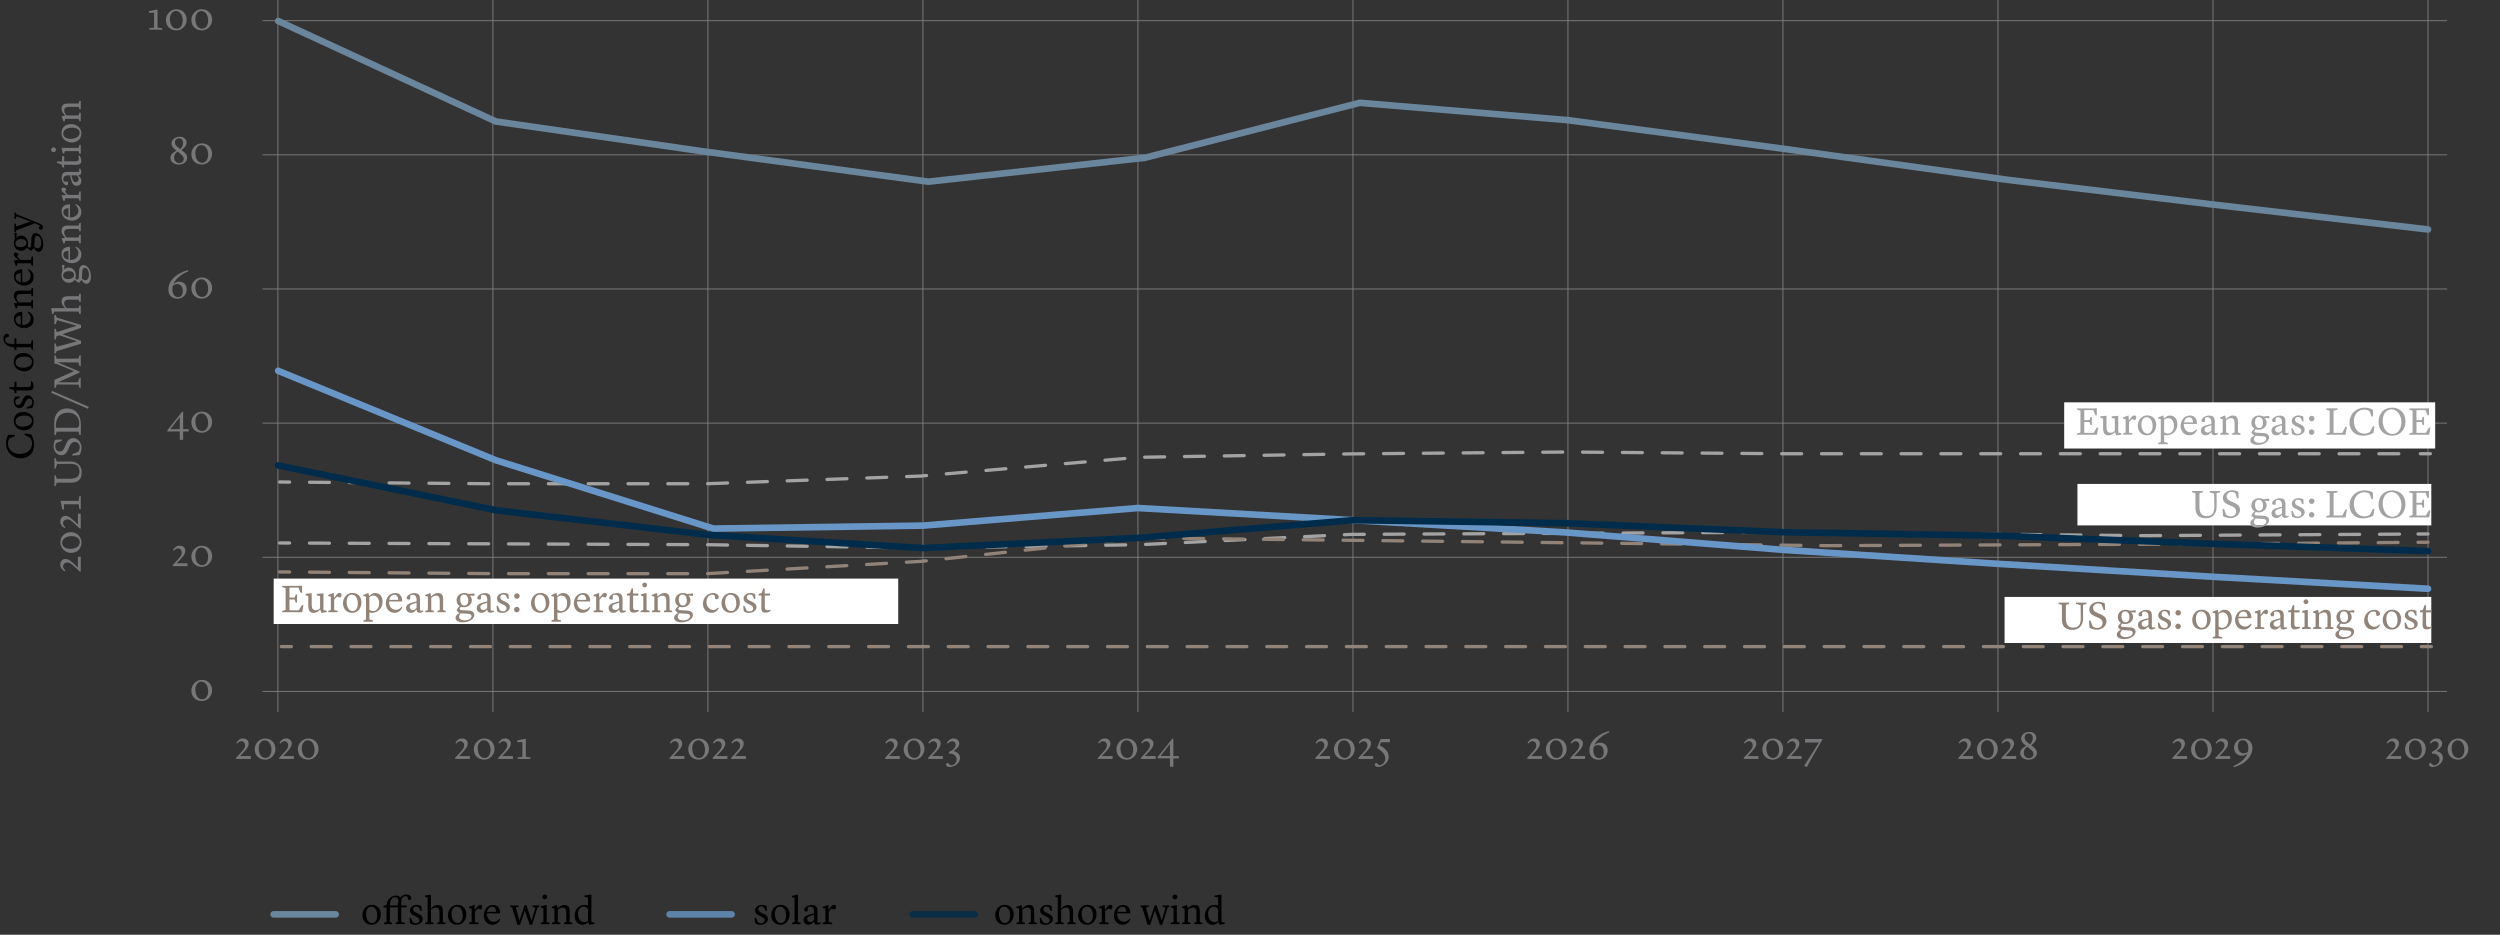 <svg xmlns="http://www.w3.org/2000/svg" id="Calque_2" data-name="Calque 2" viewBox="0 0 754.74 282.2"><rect x="0" y="0" width="754.74" height="282.2" fill="#333333" stroke="none"/><defs><style>.cls-1{fill:#a3a3a3}.cls-1,.cls-2,.cls-3,.cls-4,.cls-5,.cls-6{stroke-width:0}.cls-11,.cls-13,.cls-14,.cls-15,.cls-3,.cls-8,.cls-9{fill:none}.cls-11,.cls-13,.cls-15,.cls-8,.cls-9{stroke-linecap:round;stroke-linejoin:round}.cls-15{stroke-width:2px}.cls-8,.cls-9{stroke:#928379}.cls-11,.cls-9{stroke-dasharray:0 0 6.01 6.01}.cls-11,.cls-13{stroke:#a3a3a3}.cls-4{fill:#77777a}.cls-5{fill:#fff}.cls-6{fill:#928379}.cls-14{stroke:#ccc;stroke-miterlimit:10;stroke-width:.25px}.cls-15{stroke:#6a869c}</style></defs><g id="Calque_1-2" data-name="Calque 1"><g id="Calque_1-3" data-name="Calque 1"><g><path d="M21.26 40.49h43.48v12.52H21.26z" class="cls-3"/><path d="m53.27 45.47-.44-.36c-.53-.42-1.06-.98-1.06-1.77 0-1.13 1.02-2.06 2.45-2.06 1.21 0 2.11.74 2.11 1.76s-.86 1.8-1.56 2.25l.24.18c.83.65 1.5 1.2 1.5 2.12 0 1.29-1.19 2.09-2.49 2.09-1.5 0-2.55-.82-2.55-1.99s.9-1.7 1.81-2.22Zm.34.28c-.77.61-1.06 1.07-1.06 1.85 0 .73.49 1.61 1.49 1.61s1.44-.64 1.44-1.2c0-.84-.74-1.36-1.54-1.99l-.34-.26Zm.28-1.15.54.43c.47-.46.85-1.13.85-1.81 0-.94-.54-1.46-1.25-1.46s-1.24.5-1.24 1.28c0 .59.41 1.04 1.09 1.56h.01ZM57.77 46.48c0-1.68 1.43-3.2 3.12-3.2 1.94 0 3.14 1.39 3.14 3.2 0 1.69-1.37 3.19-3.08 3.19-1.86 0-3.18-1.24-3.18-3.19Zm3.28 2.67c1.03 0 1.79-.95 1.79-2.45 0-1.63-.83-2.89-2.04-2.89-.98 0-1.82.91-1.82 2.4 0 1.24.49 2.94 2.07 2.94Z" class="cls-4"/></g><g><path d="M21.26 0h43.48v12.52H21.26z" class="cls-3"/><path d="m47.57 8.32 1.4.19v.44h-3.91v-.44l1.46-.18V3.87h-1.56v-.5l2.55-.5h.05v5.46ZM50.09 5.99c0-1.68 1.43-3.2 3.12-3.2 1.94 0 3.14 1.39 3.14 3.2 0 1.69-1.37 3.19-3.08 3.19-1.86 0-3.18-1.24-3.18-3.19Zm3.28 2.67c1.03 0 1.79-.95 1.79-2.45 0-1.63-.83-2.89-2.04-2.89-.98 0-1.82.91-1.82 2.4 0 1.24.49 2.94 2.07 2.94ZM57.77 5.99c0-1.68 1.43-3.2 3.12-3.2 1.94 0 3.14 1.39 3.14 3.2 0 1.69-1.37 3.19-3.08 3.19-1.86 0-3.18-1.24-3.18-3.19Zm3.28 2.67c1.03 0 1.79-.95 1.79-2.45 0-1.63-.83-2.89-2.04-2.89-.98 0-1.82.91-1.82 2.4 0 1.24.49 2.94 2.07 2.94Z" class="cls-4"/></g><g><path d="M21.26 80.98h43.48V93.5H21.26z" class="cls-3"/><path d="M52.35 85.76c.49-.43 1.1-.73 1.71-.73 1.41 0 2.3.95 2.3 2.38 0 1.33-1.03 2.77-2.72 2.77-1.56 0-2.81-.9-2.81-2.77 0-3.02 2.96-5.09 5.91-5.87l.1.4c-1.54.55-3.71 1.96-4.5 3.83Zm-.17.48c-.1.32-.14.66-.14 1 0 1.66.76 2.45 1.74 2.45.76 0 1.4-.5 1.4-1.82s-.68-2.11-1.67-2.11c-.32 0-.9.12-1.33.49ZM57.77 86.97c0-1.68 1.43-3.2 3.12-3.2 1.94 0 3.14 1.39 3.14 3.2 0 1.69-1.37 3.19-3.08 3.19-1.86 0-3.18-1.24-3.18-3.19Zm3.28 2.68c1.03 0 1.79-.95 1.79-2.45 0-1.63-.83-2.89-2.04-2.89-.98 0-1.82.91-1.82 2.4 0 1.24.49 2.94 2.07 2.94Z" class="cls-4"/></g><g><path d="M21.26 121.47h43.48v12.52H21.26z" class="cls-3"/><path d="M54.27 130.25h-3.74v-.36l4.48-5.61h.28v5.28h1.67v.7h-1.67v2.52h-1.02v-2.52Zm0-.7v-3.63l-2.83 3.63h2.83ZM57.77 127.46c0-1.68 1.43-3.2 3.12-3.2 1.94 0 3.14 1.39 3.14 3.2 0 1.69-1.37 3.19-3.08 3.19-1.86 0-3.18-1.24-3.18-3.19Zm3.28 2.68c1.03 0 1.79-.95 1.79-2.45 0-1.63-.83-2.89-2.04-2.89-.98 0-1.82.91-1.82 2.4 0 1.24.49 2.94 2.07 2.94Z" class="cls-4"/></g><g><path d="M21.26 161.97h43.48v12.52H21.26z" class="cls-3"/><path d="M53.34 170.05h3.25v.86h-4.45v-.31l.43-.47c1.43-1.55 2.3-2.29 2.3-3.31 0-.72-.47-1.25-1.16-1.25-.47 0-.81.25-1.2.7l-.3-.22c.48-.73 1.02-1.31 2.05-1.31s1.68.68 1.68 1.54c0 1.01-.78 1.87-1.88 3.02l-.72.74ZM57.77 167.96c0-1.68 1.43-3.2 3.12-3.2 1.94 0 3.14 1.39 3.14 3.2 0 1.69-1.37 3.19-3.08 3.19-1.86 0-3.18-1.24-3.18-3.19Zm3.28 2.67c1.03 0 1.79-.95 1.79-2.45 0-1.63-.83-2.89-2.04-2.89-.98 0-1.82.91-1.82 2.4 0 1.24.49 2.94 2.07 2.94Z" class="cls-4"/></g><g><path d="M21.26 202.46h43.48v12.52H21.26z" class="cls-3"/><path d="M57.77 208.45c0-1.68 1.43-3.2 3.12-3.2 1.94 0 3.14 1.39 3.14 3.2 0 1.69-1.37 3.19-3.08 3.19-1.86 0-3.18-1.24-3.18-3.19Zm3.28 2.67c1.03 0 1.79-.95 1.79-2.45 0-1.63-.83-2.89-2.04-2.89-.98 0-1.82.91-1.82 2.4 0 1.24.49 2.94 2.07 2.94Z" class="cls-4"/></g><g><path d="M62.16 220.16h43.48v12.52H62.16z" class="cls-3"/><path d="M72.47 228.25h3.25v.86h-4.45v-.31l.43-.47c1.43-1.55 2.3-2.29 2.3-3.31 0-.72-.47-1.25-1.16-1.25-.47 0-.82.25-1.2.7l-.3-.22c.48-.73 1.02-1.31 2.05-1.31s1.68.68 1.68 1.54c0 1.01-.78 1.87-1.88 3.02l-.72.74ZM76.9 226.15c0-1.68 1.43-3.2 3.12-3.2 1.94 0 3.14 1.39 3.14 3.2 0 1.69-1.37 3.19-3.08 3.19-1.86 0-3.18-1.24-3.18-3.19Zm3.27 2.68c1.03 0 1.79-.95 1.79-2.45 0-1.63-.83-2.89-2.04-2.89-.98 0-1.82.91-1.82 2.4 0 1.24.49 2.94 2.07 2.94ZM85.48 228.25h3.25v.86h-4.45v-.31l.43-.47c1.43-1.55 2.3-2.29 2.3-3.31 0-.72-.47-1.25-1.16-1.25-.47 0-.81.25-1.2.7l-.3-.22c.48-.73 1.02-1.31 2.05-1.31s1.68.68 1.68 1.54c0 1.01-.78 1.87-1.88 3.02l-.72.74ZM89.91 226.15c0-1.68 1.43-3.2 3.12-3.2 1.94 0 3.14 1.39 3.14 3.2 0 1.69-1.37 3.19-3.08 3.19-1.86 0-3.18-1.24-3.18-3.19Zm3.27 2.68c1.03 0 1.79-.95 1.79-2.45 0-1.63-.83-2.89-2.04-2.89-.98 0-1.82.91-1.82 2.4 0 1.24.49 2.94 2.07 2.94Z" class="cls-4"/></g><g><path d="M127.07 220.16h43.48v12.52h-43.48z" class="cls-3"/><path d="M138.6 228.25h3.25v.86h-4.45v-.31l.43-.47c1.43-1.55 2.3-2.29 2.3-3.31 0-.72-.47-1.25-1.16-1.25-.47 0-.82.25-1.2.7l-.3-.22c.48-.73 1.02-1.31 2.05-1.31s1.68.68 1.68 1.54c0 1.01-.78 1.87-1.88 3.02l-.72.74ZM143.03 226.15c0-1.68 1.43-3.2 3.12-3.2 1.94 0 3.14 1.39 3.14 3.2 0 1.69-1.37 3.19-3.08 3.19-1.86 0-3.18-1.24-3.18-3.19Zm3.27 2.68c1.03 0 1.79-.95 1.79-2.45 0-1.63-.83-2.89-2.04-2.89-.98 0-1.82.91-1.82 2.4 0 1.24.49 2.94 2.07 2.94ZM151.61 228.25h3.25v.86h-4.45v-.31l.43-.47c1.43-1.55 2.3-2.29 2.3-3.31 0-.72-.47-1.25-1.16-1.25-.47 0-.82.25-1.2.7l-.3-.22c.48-.73 1.02-1.31 2.05-1.31s1.68.68 1.68 1.54c0 1.01-.78 1.87-1.88 3.02l-.72.74ZM158.76 228.48l1.4.19v.44h-3.91v-.44l1.46-.18v-4.46h-1.56v-.5l2.55-.5h.05v5.46Z" class="cls-4"/></g><g><path d="M191.98 220.16h43.48v12.52h-43.48z" class="cls-3"/><path d="M203.35 228.25h3.25v.86h-4.45v-.31l.43-.47c1.43-1.55 2.3-2.29 2.3-3.31 0-.72-.47-1.25-1.16-1.25-.47 0-.82.25-1.2.7l-.3-.22c.48-.73 1.02-1.31 2.05-1.31s1.68.68 1.68 1.54c0 1.01-.78 1.87-1.88 3.02l-.72.74ZM207.78 226.15c0-1.68 1.43-3.2 3.12-3.2 1.94 0 3.14 1.39 3.14 3.2 0 1.69-1.37 3.19-3.08 3.19-1.86 0-3.18-1.24-3.18-3.19Zm3.27 2.68c1.03 0 1.79-.95 1.79-2.45 0-1.63-.83-2.89-2.04-2.89-.98 0-1.82.91-1.82 2.4 0 1.24.49 2.94 2.07 2.94ZM216.35 228.25h3.25v.86h-4.45v-.31l.43-.47c1.43-1.55 2.3-2.29 2.3-3.31 0-.72-.47-1.25-1.16-1.25-.47 0-.82.25-1.2.7l-.3-.22c.48-.73 1.02-1.31 2.05-1.31s1.68.68 1.68 1.54c0 1.01-.78 1.87-1.88 3.02l-.72.74ZM221.92 228.25h3.25v.86h-4.45v-.31l.43-.47c1.43-1.55 2.3-2.29 2.3-3.31 0-.72-.47-1.25-1.16-1.25-.47 0-.82.25-1.2.7l-.3-.22c.48-.73 1.02-1.31 2.05-1.31s1.68.68 1.68 1.54c0 1.01-.78 1.87-1.88 3.02l-.72.74Z" class="cls-4"/></g><g><path d="M256.89 220.16h43.48v12.52h-43.48z" class="cls-3"/><path d="M268.39 228.25h3.25v.86h-4.45v-.31l.43-.47c1.43-1.55 2.3-2.29 2.3-3.31 0-.72-.47-1.25-1.16-1.25-.47 0-.82.25-1.2.7l-.3-.22c.48-.73 1.02-1.31 2.05-1.31s1.68.68 1.68 1.54c0 1.01-.78 1.87-1.88 3.02l-.72.74ZM272.82 226.15c0-1.68 1.43-3.2 3.12-3.2 1.94 0 3.14 1.39 3.14 3.2 0 1.69-1.37 3.19-3.08 3.19-1.86 0-3.18-1.24-3.18-3.19Zm3.27 2.68c1.03 0 1.79-.95 1.79-2.45 0-1.63-.83-2.89-2.04-2.89-.98 0-1.82.91-1.82 2.4 0 1.24.49 2.94 2.07 2.94ZM281.39 228.25h3.25v.86h-4.45v-.31l.43-.47c1.43-1.55 2.3-2.29 2.3-3.31 0-.72-.47-1.25-1.16-1.25-.47 0-.82.25-1.2.7l-.3-.22c.48-.73 1.02-1.31 2.05-1.31s1.68.68 1.68 1.54c0 1.01-.78 1.87-1.88 3.02l-.72.74ZM285.62 230.83c0-.26.19-.44.49-.53l.85.74c1.13 0 1.85-.82 1.85-1.76 0-1.07-.96-1.86-2.29-1.76v-.53l.44-.22c1.05-.52 1.56-1.25 1.56-1.85 0-.74-.47-1.14-1.13-1.14-.44 0-.85.24-1.24.7l-.3-.24c.48-.72 1.02-1.3 2.05-1.3s1.69.68 1.69 1.56-.68 1.42-1.34 1.94l-.35.29v.04c.98.17 1.93.86 1.93 2.1 0 1.51-1.71 2.69-3.2 2.69-.48 0-1.02-.25-1.02-.73h.01Z" class="cls-4"/></g><g><path d="M386.71 220.16h43.48v12.52h-43.48z" class="cls-3"/><path d="M398.29 228.25h3.25v.86h-4.45v-.31l.43-.47c1.43-1.55 2.3-2.29 2.3-3.31 0-.72-.47-1.25-1.16-1.25-.47 0-.82.25-1.2.7l-.3-.22c.48-.73 1.02-1.31 2.05-1.31s1.68.68 1.68 1.54c0 1.01-.78 1.87-1.88 3.02l-.72.74ZM402.72 226.15c0-1.68 1.43-3.2 3.12-3.2 1.94 0 3.14 1.39 3.14 3.2 0 1.69-1.37 3.19-3.08 3.19-1.86 0-3.18-1.24-3.18-3.19Zm3.27 2.68c1.03 0 1.79-.95 1.79-2.45 0-1.63-.83-2.89-2.04-2.89-.98 0-1.82.91-1.82 2.4 0 1.24.49 2.94 2.07 2.94ZM411.3 228.25h3.25v.86h-4.45v-.31l.43-.47c1.43-1.55 2.3-2.29 2.3-3.31 0-.72-.47-1.25-1.16-1.25-.47 0-.82.25-1.2.7l-.3-.22c.48-.73 1.02-1.31 2.05-1.31s1.68.68 1.68 1.54c0 1.01-.78 1.87-1.88 3.02l-.72.74ZM415.04 230.83c0-.26.19-.44.49-.53l.85.74c1.16-.18 1.83-.98 1.83-2.09 0-.88-.46-1.85-2.51-3.17l1.13-2.69h2.77v1h-2.69l-.38.95c1.96 1 2.72 2.13 2.72 3.48 0 1.75-1.91 3.03-3.2 3.03-.44 0-1.02-.23-1.02-.73h.01Z" class="cls-4"/></g><g><path d="M516.53 220.16h43.48v12.52h-43.48z" class="cls-3"/><path d="M527.62 228.25h3.25v.86h-4.45v-.31l.43-.47c1.43-1.55 2.3-2.29 2.3-3.31 0-.72-.47-1.25-1.16-1.25-.47 0-.81.25-1.2.7l-.3-.22c.48-.73 1.02-1.31 2.05-1.31s1.68.68 1.68 1.54c0 1.01-.78 1.87-1.88 3.02l-.72.74ZM532.05 226.15c0-1.68 1.43-3.2 3.12-3.2 1.94 0 3.14 1.39 3.14 3.2 0 1.69-1.37 3.19-3.08 3.19-1.86 0-3.18-1.24-3.18-3.19Zm3.27 2.68c1.03 0 1.79-.95 1.79-2.45 0-1.63-.83-2.89-2.04-2.89-.98 0-1.82.91-1.82 2.4 0 1.24.49 2.94 2.07 2.94ZM540.62 228.25h3.25v.86h-4.45v-.31l.43-.47c1.43-1.55 2.3-2.29 2.3-3.31 0-.72-.47-1.25-1.16-1.25-.47 0-.82.25-1.2.7l-.3-.22c.48-.73 1.02-1.31 2.05-1.31s1.68.68 1.68 1.54c0 1.01-.78 1.87-1.88 3.02l-.72.74ZM544.64 231.23l4.5-7.06h-4.2v-1.06h5.25v.11l-3.79 6.62-.92 1.74-.84-.35Z" class="cls-4"/></g><g><path d="M711.26 220.16h43.48v12.52h-43.48z" class="cls-3"/><path d="M721.64 228.25h3.25v.86h-4.45v-.31l.43-.47c1.43-1.55 2.3-2.29 2.3-3.31 0-.72-.47-1.25-1.16-1.25-.47 0-.82.25-1.2.7l-.3-.22c.48-.73 1.02-1.31 2.05-1.31s1.68.68 1.68 1.54c0 1.01-.78 1.87-1.88 3.02l-.72.74ZM726.07 226.15c0-1.68 1.43-3.2 3.12-3.2 1.94 0 3.14 1.39 3.14 3.2 0 1.69-1.37 3.19-3.08 3.19-1.86 0-3.18-1.24-3.18-3.19Zm3.27 2.68c1.03 0 1.79-.95 1.79-2.45 0-1.63-.83-2.89-2.04-2.89-.98 0-1.82.91-1.82 2.4 0 1.24.49 2.94 2.07 2.94ZM733.3 230.83c0-.26.19-.44.49-.53l.85.74c1.13 0 1.85-.82 1.85-1.76 0-1.07-.96-1.86-2.29-1.76v-.53l.44-.22c1.05-.52 1.56-1.25 1.56-1.85 0-.74-.47-1.14-1.13-1.14-.44 0-.85.24-1.24.7l-.3-.24c.48-.72 1.02-1.3 2.05-1.3s1.69.68 1.69 1.56-.68 1.42-1.34 1.94l-.35.29v.04c.98.17 1.93.86 1.93 2.1 0 1.51-1.71 2.69-3.2 2.69-.48 0-1.02-.25-1.02-.73h.01ZM738.93 226.15c0-1.68 1.43-3.2 3.12-3.2 1.94 0 3.14 1.39 3.14 3.2 0 1.69-1.37 3.19-3.08 3.19-1.86 0-3.18-1.24-3.18-3.19Zm3.27 2.68c1.03 0 1.79-.95 1.79-2.45 0-1.63-.83-2.89-2.04-2.89-.98 0-1.82.91-1.82 2.4 0 1.24.49 2.94 2.07 2.94Z" class="cls-4"/></g><g><path d="M581.44 220.16h43.48v12.52h-43.48z" class="cls-3"/><path d="M592.42 228.25h3.25v.86h-4.45v-.31l.43-.47c1.43-1.55 2.3-2.29 2.3-3.31 0-.72-.47-1.25-1.16-1.25-.47 0-.81.25-1.2.7l-.3-.22c.48-.73 1.02-1.31 2.05-1.31s1.68.68 1.68 1.54c0 1.01-.78 1.87-1.88 3.02l-.72.74ZM596.85 226.15c0-1.68 1.43-3.2 3.12-3.2 1.94 0 3.14 1.39 3.14 3.2 0 1.69-1.37 3.19-3.08 3.19-1.86 0-3.18-1.24-3.18-3.19Zm3.28 2.68c1.03 0 1.79-.95 1.79-2.45 0-1.63-.83-2.89-2.04-2.89-.98 0-1.82.91-1.82 2.4 0 1.24.49 2.94 2.07 2.94ZM605.43 228.25h3.25v.86h-4.45v-.31l.43-.47c1.43-1.55 2.3-2.29 2.3-3.31 0-.72-.47-1.25-1.16-1.25-.47 0-.82.25-1.2.7l-.3-.22c.48-.73 1.02-1.31 2.05-1.31s1.68.68 1.68 1.54c0 1.01-.78 1.87-1.88 3.02l-.72.74ZM611.68 225.15l-.44-.36c-.53-.42-1.05-.98-1.05-1.77 0-1.13 1.02-2.06 2.45-2.06 1.21 0 2.11.74 2.11 1.76s-.86 1.8-1.56 2.25l.24.18c.83.65 1.5 1.2 1.5 2.12 0 1.29-1.19 2.09-2.49 2.09-1.5 0-2.55-.82-2.55-1.99s.9-1.7 1.81-2.22h-.02Zm.34.27c-.77.61-1.05 1.07-1.05 1.85 0 .73.49 1.61 1.49 1.61s1.44-.64 1.44-1.2c0-.84-.74-1.36-1.54-1.99l-.34-.26Zm.29-1.15.54.43c.47-.46.85-1.13.85-1.81 0-.94-.54-1.46-1.25-1.46s-1.23.5-1.23 1.28c0 .59.41 1.04 1.09 1.56Z" class="cls-4"/></g><g><path d="M321.8 220.16h43.48v12.52H321.8z" class="cls-3"/><path d="M332.63 228.25h3.25v.86h-4.45v-.31l.43-.47c1.43-1.55 2.3-2.29 2.3-3.31 0-.72-.47-1.25-1.16-1.25-.47 0-.82.25-1.2.7l-.3-.22c.48-.73 1.02-1.31 2.05-1.31s1.68.68 1.68 1.54c0 1.01-.78 1.87-1.88 3.02l-.72.74ZM337.05 226.15c0-1.68 1.43-3.2 3.12-3.2 1.94 0 3.14 1.39 3.14 3.2 0 1.69-1.37 3.19-3.08 3.19-1.86 0-3.18-1.24-3.18-3.19Zm3.28 2.68c1.03 0 1.79-.95 1.79-2.45 0-1.63-.83-2.89-2.04-2.89-.98 0-1.82.91-1.82 2.4 0 1.24.49 2.94 2.07 2.94ZM345.63 228.25h3.25v.86h-4.45v-.31l.43-.47c1.43-1.55 2.3-2.29 2.3-3.31 0-.72-.47-1.25-1.16-1.25-.47 0-.82.25-1.2.7l-.3-.22c.48-.73 1.02-1.31 2.05-1.31s1.68.68 1.68 1.54c0 1.01-.78 1.87-1.88 3.02l-.72.74ZM353.2 228.94h-3.74v-.36l4.49-5.61h.28v5.28h1.67v.7h-1.67v2.52h-1.02v-2.52h-.01Zm0-.7v-3.63l-2.83 3.63h2.83Z" class="cls-4"/></g><g><path d="M451.62 220.16h43.48v12.52h-43.48z" class="cls-3"/><path d="M462.27 228.25h3.25v.86h-4.45v-.31l.43-.47c1.43-1.55 2.3-2.29 2.3-3.31 0-.72-.47-1.25-1.16-1.25-.47 0-.82.25-1.2.7l-.3-.22c.48-.73 1.02-1.31 2.05-1.31s1.68.68 1.68 1.54c0 1.01-.78 1.87-1.88 3.02l-.72.74ZM466.7 226.15c0-1.68 1.43-3.2 3.12-3.2 1.94 0 3.14 1.39 3.14 3.2 0 1.69-1.37 3.19-3.08 3.19-1.86 0-3.18-1.24-3.18-3.19Zm3.27 2.68c1.03 0 1.79-.95 1.79-2.45 0-1.63-.83-2.89-2.04-2.89-.98 0-1.82.91-1.82 2.4 0 1.24.49 2.94 2.07 2.94ZM475.28 228.25h3.25v.86h-4.45v-.31l.43-.47c1.43-1.55 2.3-2.29 2.3-3.31 0-.72-.47-1.25-1.16-1.25-.47 0-.82.25-1.2.7l-.3-.22c.48-.73 1.02-1.31 2.05-1.31s1.68.68 1.68 1.54c0 1.01-.78 1.87-1.88 3.02l-.72.74ZM481.34 224.94c.49-.43 1.1-.73 1.71-.73 1.42 0 2.3.95 2.3 2.38 0 1.33-1.03 2.77-2.72 2.77-1.56 0-2.81-.9-2.81-2.77 0-3.02 2.96-5.09 5.91-5.87l.1.4c-1.54.55-3.71 1.96-4.5 3.83h.01Zm-.17.48c-.1.32-.14.66-.14 1 0 1.66.75 2.45 1.74 2.45.75 0 1.4-.5 1.4-1.82s-.68-2.11-1.67-2.11c-.32 0-.9.12-1.33.49Z" class="cls-4"/></g><g><path d="M646.35 220.16h43.48v12.52h-43.48z" class="cls-3"/><path d="M657.03 228.25h3.25v.86h-4.45v-.31l.43-.47c1.43-1.55 2.3-2.29 2.3-3.31 0-.72-.47-1.25-1.16-1.25-.47 0-.82.25-1.2.7l-.3-.22c.48-.73 1.02-1.31 2.05-1.31s1.68.68 1.68 1.54c0 1.01-.78 1.87-1.88 3.02l-.72.74ZM661.46 226.15c0-1.68 1.43-3.2 3.12-3.2 1.94 0 3.14 1.39 3.14 3.2 0 1.69-1.37 3.19-3.08 3.19-1.86 0-3.18-1.24-3.18-3.19Zm3.27 2.68c1.03 0 1.79-.95 1.79-2.45 0-1.63-.83-2.89-2.04-2.89-.98 0-1.82.91-1.82 2.4 0 1.24.49 2.94 2.07 2.94ZM670.03 228.25h3.25v.86h-4.45v-.31l.43-.47c1.43-1.55 2.3-2.29 2.3-3.31 0-.72-.47-1.25-1.16-1.25-.47 0-.82.25-1.2.7l-.3-.22c.48-.73 1.02-1.31 2.05-1.31s1.68.68 1.68 1.54c0 1.01-.78 1.87-1.88 3.02l-.72.74ZM678.46 227.52c-.48.4-1.06.63-1.63.63-1.42 0-2.38-.98-2.38-2.41 0-1.33 1.03-2.77 2.72-2.77 1.56 0 2.81 1.03 2.81 2.77 0 2.95-2.6 5.08-5.55 5.87l-.1-.4c1.43-.58 3.38-1.8 4.13-3.69Zm.17-.52c.08-.35.13-.71.13-1.09 0-1.66-.73-2.45-1.71-2.45-.76 0-1.44.5-1.44 1.82s.77 2.15 1.71 2.15c.37 0 .95-.13 1.31-.43Z" class="cls-4"/></g><g opacity=".53"><path d="M83.9 0v214.98M148.81 0v214.98M213.72 0v214.98M278.63 0v214.98M343.54 0v214.98M408.45 0v214.98M473.36 0v214.98M538.27 0v214.98M603.18 0v214.98M668.09 0v214.98M733 0v214.98M79.26 208.72h659.48M79.26 168.23h659.48M79.26 127.73h659.48M79.26 87.24h659.48M79.26 46.75h659.48M79.26 6.26h659.48" class="cls-14"/></g><g><path d="m84.42 145.51 3 .03" class="cls-13"/><path d="m93.44 145.59 53.71.44h66.36l64.26-2.3 66.14-5.68 64.23-1.03 64.8-.56 65.84.52H727.7" class="cls-11"/><path d="M730.7 136.98h3" class="cls-13"/></g><g><path d="m84.42 163.92 3 .01" class="cls-13"/><path d="m93.43 163.96 120.08.48 65.12 1.02 65.52-1.03 63.85-3.1 130.65-.65 107.83 1.03 80.51-.47" class="cls-11"/><path d="m730 161.22 3-.02" class="cls-13"/></g><g><path d="m84.42 172.66 3 .02" class="cls-8"/><path d="m93.43 172.73 55.8.45h64.28l64.72-3.72 65.46-7.07 207.83 2.34 117.68-.52 57.79-.47" class="cls-9"/><path d="m730 163.72 3-.03" class="cls-8"/></g><g><path d="M84.94 195.2h3" class="cls-8"/><path d="M93.95 195.2H728" class="cls-9"/><path d="M731 195.2h3" class="cls-8"/></g><path d="m733 69.27-64.91-7.52-62.34-7.5-67.28-9.33-65.11-8.64-62.86-5.24-64.82 16.58-65.41 7.23-68.6-9.24-61.99-8.94L83.99 6.34" class="cls-15"/><path fill="none" stroke="#6897c7" stroke-linecap="round" stroke-linejoin="round" stroke-width="2px" d="m733 177.74-64.91-3.61-64.91-3.91-64.91-4.22-65.98-5.29-63.84-3.67-64.91-3.67-64.91 5.31-63.29.89-65.62-20.62-65.74-27"/><path fill="none" stroke="#002c4b" stroke-linecap="round" stroke-linejoin="round" stroke-width="2px" d="m733 166.37-63.8-2.16-66.27-2.5-64.28-1.03-65.29-2.7-64.91-.94-64.76 5.35-65.06 3.07-64.91-3.99-63.81-7.39-65.99-13.59"/></g><g id="EN"><g><path d="M300.04 269.01h70.1v13.19h-70.1z" class="cls-3"/><path d="M300.47 276.28c0-1.71 1.22-3.11 2.78-3.11 1.7 0 2.78 1.07 2.78 2.88s-1.2 3.13-2.78 3.13c-1.81 0-2.78-1.36-2.78-2.9Zm2.93 2.38c.96 0 1.55-.97 1.55-2.19 0-1.76-.74-2.77-1.82-2.77-.98 0-1.56.95-1.56 2.17 0 1.32.55 2.79 1.83 2.79ZM306.87 278.58l.76-.25v-4.04l-.8-.19v-.32l1.47-.58h.06l.26 1.09h.01c.2-.24.96-1.09 1.97-1.09 1.12 0 1.63.48 1.63 2.01v3.13l.78.25v.4h-2.48v-.41l.68-.24v-3.03c-.05-.84-.3-1.31-1.1-1.31s-1.46.66-1.46.68v3.66l.79.24v.41h-2.57v-.41ZM314.05 278.75l-.19-1.68h.4l.61 1.32c.18.16.43.36.98.36.61 0 1.03-.36 1.03-.91 0-.44-.25-.8-1.16-1.21l-.48-.22c-.83-.37-1.23-.8-1.23-1.57 0-.92.97-1.67 2.06-1.67.44 0 .95.13 1.42.38l.06 1.43h-.36l-.49-1.04c-.14-.12-.38-.3-.8-.3-.58 0-.91.37-.91.83s.25.78.97 1.1l.52.23c1.07.47 1.41 1 1.41 1.64 0 1-1.1 1.77-2.27 1.77-.61 0-1.16-.23-1.56-.47h-.01ZM322.24 278.58l.68-.24v-3.03c-.05-.84-.3-1.31-1.1-1.31s-1.46.66-1.46.68v3.66l.79.24v.41h-2.57v-.41l.76-.26v-7.33l-.8-.31v-.32l1.82-.31v4.25c.2-.25.96-1.09 1.96-1.09 1.12 0 1.63.48 1.63 2.01v3.13l.78.25v.4h-2.48v-.41h-.01ZM325.47 276.28c0-1.71 1.22-3.11 2.78-3.11 1.7 0 2.78 1.07 2.78 2.88s-1.2 3.13-2.78 3.13c-1.81 0-2.78-1.36-2.78-2.9Zm2.92 2.38c.96 0 1.55-.97 1.55-2.19 0-1.76-.74-2.77-1.82-2.77-.98 0-1.56.95-1.56 2.17 0 1.32.55 2.79 1.84 2.79ZM331.86 278.58l.76-.26v-4.03l-.8-.16v-.36l1.63-.58h.06l.07 1.5h.02l.38-.52c.58-.78.88-1.01 1.27-1.01s.59.24.59.6c0 .31-.18.58-.38.83l-.92-.31c-.26.22-.55.46-.91.91v3.17l1.05.2v.42h-2.82v-.41ZM336.29 276.39c0-1.79 1.15-3.19 2.83-3.19 1.33 0 2.11.9 2.11 2.54h-3.97v.12c0 1.49.85 2.41 2.1 2.41 1.02 0 1.67-.9 1.67-.9l.24.14s-.56 1.67-2.35 1.67c-1.99 0-2.63-1.76-2.63-2.79Zm1.03-1.11h2.71c-.01-.82-.38-1.55-1.18-1.55s-1.36.66-1.54 1.55h.01ZM350.59 277.54c.07.2.12.4.12.4h.02s.05-.19.11-.4l1.04-3.51-.89-.3v-.37h2.08v.37l-.55.23-1.63 5.23h-.72l-1.36-3.89c-.07-.19-.13-.43-.13-.43h-.01s-.07.24-.13.43l-1.32 3.89h-.77l-1.62-5.23-.55-.23v-.37h2.55v.37l-.88.23 1 3.59c.06.2.11.4.11.4h.03s.05-.19.12-.4l1.39-4.28h.58l1.42 4.28ZM353.49 278.58l.8-.26v-4.1l-.71-.25v-.42l1.7-.35v5.13l.9.25v.41h-2.7v-.41h.01Zm.48-7.8c0-.4.35-.73.74-.73s.73.34.73.73-.35.73-.73.73-.74-.34-.74-.73ZM356.86 278.58l.76-.25v-4.04l-.8-.19v-.32l1.47-.58h.06l.26 1.09h.01c.2-.24.96-1.09 1.97-1.09 1.12 0 1.63.48 1.63 2.01v3.13l.78.25v.4h-2.48v-.41l.68-.24v-3.03c-.05-.84-.3-1.31-1.1-1.31s-1.46.66-1.46.68v3.66l.79.24v.41h-2.57v-.41ZM366.67 270.37l2.1-.32v8.25l.97.24v.4l-1.61.23-.29-.82c-.46.44-.95.84-1.69.84-1.69 0-2.42-1.39-2.42-2.7 0-1.96 1.27-3.29 2.99-3.29.44 0 .78.06 1.03.12v-2.39l-1.08-.19v-.37Zm1.08 7.69v-3.56s-.46-.79-1.31-.79c-.94 0-1.7.78-1.7 2.17 0 1.17.47 2.49 2.01 2.49.41 0 .74-.14 1-.31Z" class="cls-2"/></g><g><path d="M108.98 269.01h70.92v13.19h-70.92z" class="cls-3"/><path d="M109.41 276.28c0-1.71 1.22-3.11 2.78-3.11 1.7 0 2.78 1.07 2.78 2.88s-1.2 3.13-2.78 3.13c-1.81 0-2.78-1.36-2.78-2.9Zm2.93 2.38c.96 0 1.55-.97 1.55-2.19 0-1.76-.74-2.77-1.82-2.77-.98 0-1.56.95-1.56 2.17 0 1.32.55 2.79 1.84 2.79ZM119.42 278.58l.68-.25v-4.41h-2.4v4.41l.68.25v.41h-2.46v-.41l.76-.25v-4.38h-.86v-.49l.88-.24c.04-1.6 1.48-2.85 2.86-2.85.62 0 1.1.25 1.34.56.48-.58 1.13-.89 1.74-.89.95 0 1.54.56 1.54 1.08 0 .31-.24.62-.62.62-.16 0-.29-.05-.29-.05l-.29-1s-.22-.14-.55-.14c-.73 0-1.29.53-1.29 1.85v.95h1.63v.56h-1.63v4.41l1.08.25v.41h-2.78v-.41h-.02Zm.9-6.59-.32-.88c-.13-.08-.35-.23-.72-.23-.74 0-1.57.47-1.57 2.41v.06h2.4c0-.5.07-.96.22-1.37ZM123.81 278.75l-.19-1.68h.39l.61 1.32c.18.16.43.36.98.36.61 0 1.03-.36 1.03-.91 0-.44-.25-.8-1.16-1.21l-.48-.22c-.83-.37-1.24-.8-1.24-1.57 0-.92.97-1.67 2.06-1.67.44 0 .95.13 1.41.38l.06 1.43h-.36l-.49-1.04c-.14-.12-.38-.3-.8-.3-.57 0-.91.37-.91.83s.25.78.97 1.1l.52.23c1.07.47 1.42 1 1.42 1.64 0 1-1.1 1.77-2.27 1.77-.61 0-1.16-.23-1.56-.47h.01ZM132 278.58l.68-.24v-3.03c-.05-.84-.3-1.31-1.1-1.31s-1.46.66-1.46.68v3.66l.79.24v.41h-2.57v-.41l.76-.26v-7.33l-.8-.31v-.32l1.82-.31v4.25c.2-.25.96-1.09 1.96-1.09 1.12 0 1.63.48 1.63 2.01v3.13l.78.25v.4h-2.48v-.41ZM135.22 276.28c0-1.71 1.22-3.11 2.78-3.11 1.7 0 2.78 1.07 2.78 2.88s-1.2 3.13-2.78 3.13c-1.81 0-2.78-1.36-2.78-2.9Zm2.93 2.38c.96 0 1.55-.97 1.55-2.19 0-1.76-.74-2.77-1.82-2.77-.98 0-1.56.95-1.56 2.17 0 1.32.55 2.79 1.84 2.79ZM141.62 278.58l.76-.26v-4.03l-.8-.16v-.36l1.63-.58h.06l.07 1.5h.02l.38-.52c.58-.78.88-1.01 1.27-1.01s.59.24.59.6c0 .31-.18.58-.38.83l-.92-.31c-.26.22-.55.46-.91.91v3.17l1.05.2v.42h-2.82v-.41ZM146.05 276.39c0-1.79 1.15-3.19 2.83-3.19 1.33 0 2.11.9 2.11 2.54h-3.97v.12c0 1.49.85 2.41 2.1 2.41 1.02 0 1.67-.9 1.67-.9l.24.14s-.56 1.67-2.35 1.67c-1.99 0-2.63-1.76-2.63-2.79Zm1.03-1.11h2.71c0-.82-.38-1.55-1.18-1.55s-1.35.66-1.54 1.55ZM160.35 277.54c.07.2.12.4.12.4h.02s.05-.19.11-.4l1.04-3.51-.89-.3v-.37h2.07v.37l-.55.23-1.63 5.23h-.72l-1.36-3.89c-.07-.19-.13-.43-.13-.43s-.07.24-.13.43l-1.32 3.89h-.77l-1.62-5.23-.55-.23v-.37h2.55v.37l-.88.23 1 3.59c.06.2.11.4.11.4h.02s.05-.19.12-.4l1.39-4.28h.58l1.41 4.28h.02ZM163.25 278.58l.8-.26v-4.1l-.71-.25v-.42l1.7-.35v5.13l.9.25v.41h-2.7v-.41h.01Zm.47-7.8c0-.4.35-.73.74-.73s.73.34.73.73-.35.73-.73.73-.74-.34-.74-.73ZM166.62 278.58l.76-.25v-4.04l-.8-.19v-.32l1.48-.58h.06l.26 1.09c.2-.24.96-1.09 1.97-1.09 1.12 0 1.63.48 1.63 2.01v3.13l.78.25v.4h-2.48v-.41l.68-.24v-3.03c-.05-.84-.3-1.31-1.1-1.31s-1.46.66-1.46.68v3.66l.79.24v.41h-2.57v-.41ZM176.43 270.37l2.1-.32v8.25l.97.24v.4l-1.61.23-.29-.82c-.46.44-.95.84-1.69.84-1.69 0-2.42-1.39-2.42-2.7 0-1.96 1.27-3.29 2.99-3.29.45 0 .78.06 1.03.12v-2.39l-1.08-.19v-.37Zm1.08 7.69v-3.56s-.46-.79-1.31-.79c-.94 0-1.7.78-1.7 2.17 0 1.17.47 2.49 2.02 2.49.41 0 .74-.14.99-.31Z" class="cls-2"/></g><g><path d="M0 30.18h27.59v142.71H0z" class="cls-3"/><path d="M6.28 138.36c-2.54 0-4.46-1.94-4.46-4.54 0-1.13.3-1.88.65-2.51l2-.07v.44l-1.61.66c-.24.36-.46.88-.46 1.58 0 1.74 1.38 3.12 3.45 3.12 2.47 0 3.83-1.42 3.83-3.21 0-.74-.31-1.33-.54-1.64l-1.69-.9v-.44l2.01.31c.5.97.82 1.9.82 3.06 0 3.05-2.1 4.15-4.01 4.15h.01ZM7.27 129.92c-1.71 0-3.11-1.22-3.11-2.78 0-1.7 1.07-2.78 2.88-2.78s3.13 1.2 3.13 2.78c0 1.81-1.36 2.78-2.9 2.78Zm2.38-2.93c0-.96-.97-1.55-2.19-1.55-1.76 0-2.77.74-2.77 1.82 0 .98.95 1.56 2.17 1.56 1.32 0 2.79-.55 2.79-1.83ZM9.74 123.18l-1.68.19v-.4l1.32-.61c.16-.18.36-.43.36-.98 0-.61-.36-1.03-.91-1.03-.44 0-.8.25-1.21 1.16l-.22.48c-.37.83-.8 1.24-1.57 1.24-.92 0-1.67-.97-1.67-2.06 0-.44.13-.95.38-1.42l1.43-.06v.36l-1.04.49c-.12.14-.3.38-.3.8 0 .58.37.91.83.91s.78-.25 1.1-.97l.23-.52c.47-1.07 1-1.42 1.64-1.42 1 0 1.77 1.1 1.77 2.27 0 .61-.23 1.16-.47 1.56ZM8.81 117.89l-3.86-.04v.84h-.5l-.22-.88-1.43-.53v-.41h1.55v-1.61h.64v1.58h3.35c.96 0 1.03-.35 1.03-.8 0-.38-.08-.9-.08-.9l.3-.07s.54.68.54 1.6-.56 1.22-1.31 1.21ZM7.27 112.11c-1.71 0-3.11-1.22-3.11-2.78 0-1.7 1.07-2.78 2.88-2.78s3.13 1.2 3.13 2.78c0 1.81-1.36 2.78-2.9 2.78Zm2.38-2.92c0-.96-.97-1.55-2.19-1.55-1.76 0-2.77.74-2.77 1.82 0 .98.95 1.56 2.17 1.56 1.32 0 2.79-.55 2.79-1.83ZM9.57 105.6l-.25-.76H4.94v.86h-.49l-.24-.85h-.05c-1.74 0-3.13-1.24-3.13-2.54 0-.95.55-1.54 1.08-1.54.31 0 .62.23.62.62 0 .16-.05.29-.05.29l-1 .29s-.14.22-.14.55c0 .67.47 1.29 1.85 1.29h.95v-1.63h.61v1.63h4.37l.25-1.08h.41v2.85h-.41v.02ZM7.38 99.07c-1.79 0-3.19-1.15-3.19-2.83 0-1.33.9-2.11 2.54-2.11v3.97h.12c1.49 0 2.41-.85 2.41-2.1 0-1.02-.9-1.67-.9-1.67l.14-.24s1.67.56 1.67 2.35c0 1.99-1.76 2.63-2.79 2.63Zm-1.12-1.03v-2.71c-.82.01-1.55.38-1.55 1.18s.66 1.35 1.55 1.54ZM9.57 93.09l-.25-.76H5.28l-.19.8h-.32l-.58-1.48v-.06l1.09-.26c-.24-.22-1.09-.97-1.09-1.98 0-1.12.48-1.63 2.01-1.63h3.13l.25-.78h.4v2.48h-.41l-.24-.68H6.3c-.84.05-1.31.3-1.31 1.1s.66 1.46.68 1.46h3.66l.24-.79h.41v2.57h-.41ZM7.38 86.22c-1.79 0-3.19-1.15-3.19-2.83 0-1.33.9-2.11 2.54-2.11v3.97h.12c1.49 0 2.41-.85 2.41-2.1 0-1.02-.9-1.67-.9-1.67l.14-.24s1.67.56 1.67 2.35c0 1.99-1.76 2.63-2.79 2.63Zm-1.12-1.03v-2.71c-.82.01-1.55.38-1.55 1.18s.66 1.35 1.55 1.54ZM9.57 80.24l-.26-.76H5.28l-.16.8h-.36l-.58-1.63v-.06l1.5-.07v-.02l-.52-.38c-.78-.58-1.01-.88-1.01-1.27s.24-.59.6-.59c.31 0 .58.18.83.38l-.31.92c.22.26.46.55.91.91h3.17l.2-1.05h.42v2.82h-.41.01ZM4.97 71.7h.04c.25-.29.7-.6 1.33-.6 1.31 0 2.15 1.19 2.15 2.39 0 .3-.05.59-.14.86.22.28.42.42.6.42.17 0 .4-.17.41-.44l.13-2.27c.07-1.19.6-1.71 1.34-1.71 1 0 2.22 1.28 2.22 3.51 0 1.14-.48 2.17-1.36 2.17-.44 0-.95-.3-1.26-.88l-.16-.29h-.02l-.82.85c-.61-.24-.91-.5-1.28-.95-.34.55-.92.95-1.76.95-1.31 0-2.2-1.02-2.2-2.3 0-.55.13-.94.3-1.42l-.18-1.67h.73l-.07 1.37Zm1.52.49c-1.28 0-1.83.58-1.83 1.29s.53 1.13 1.44 1.13c1.17 0 1.87-.49 1.87-1.27 0-.64-.56-1.15-1.48-1.15Zm3.82 2.25c.19.18.64.52 1.07.52s1.07-.4 1.07-1.66c0-1.47-.71-2.09-1.26-2.09-.42 0-.68.28-.73.96l-.14 2.27h-.01ZM4.7 66.13h-.36v-2.01h.37l.24.55 6.64 2.66c.95.37 1.42.66 1.42 1.27 0 .4-.28.74-.67.74s-.6-.26-.6-.6c0-.29.18-.46.43-.59v-.02l-1.65-.71-5.58 2.12-.23.56h-.37v-2.6h.37l.23.88 4.2-1.49v-.04L5 65.29l-.3.83Z" class="cls-2"/><path d="M23.52 171.35v-3.25h.86v4.45h-.31l-.47-.43c-1.55-1.43-2.29-2.3-3.31-2.3-.72 0-1.25.47-1.25 1.16 0 .47.25.82.7 1.2l-.22.3c-.73-.48-1.31-1.02-1.31-2.05s.68-1.68 1.54-1.68c1.01 0 1.87.78 3.02 1.88l.74.72h.01ZM21.42 166.92c-1.68 0-3.2-1.43-3.2-3.12 0-1.94 1.39-3.14 3.2-3.14 1.69 0 3.19 1.37 3.19 3.08 0 1.86-1.24 3.18-3.19 3.18Zm2.67-3.28c0-1.03-.95-1.79-2.45-1.79-1.63 0-2.89.83-2.89 2.04 0 .98.91 1.82 2.4 1.82 1.24 0 2.94-.49 2.94-2.07ZM23.52 158.34v-3.25h.86v4.45h-.31l-.47-.43c-1.55-1.43-2.29-2.3-3.31-2.3-.72 0-1.25.47-1.25 1.16 0 .47.25.82.7 1.2l-.22.3c-.73-.48-1.31-1.02-1.31-2.05s.68-1.68 1.54-1.68c1.01 0 1.87.78 3.02 1.88l.74.72h.01ZM23.75 151.19l.19-1.4h.44v3.91h-.44l-.18-1.46H19.3v1.56h-.5l-.5-2.55v-.05h5.46ZM21.34 145.72h-4.22l-.31 1.02h-.38v-3.24h.38l.31 1.02h3.92c1.63 0 2.95-.46 2.95-2.15s-.9-2.36-2.89-2.34l-3.87.04-.42 1.39h-.38v-3.15h.38l.31 1.02h4.22c2.25.02 3.33 1.58 3.33 3.15 0 2.58-1.39 3.24-3.33 3.24ZM21.86 137.55v-.46l1.73-.66c.2-.25.48-.68.48-1.39 0-.92-.58-1.61-1.49-1.61-.61 0-1.16.29-1.52 1.15l-.52 1.22c-.46 1.05-1.06 1.63-2.06 1.63-1.3 0-2.3-1.18-2.3-2.82 0-.76.26-1.49.49-1.86l1.98-.07v.41l-1.63.62c-.05.07-.34.44-.34 1.05 0 .94.65 1.54 1.34 1.54s1.08-.38 1.37-1.02l.65-1.43c.53-1.18 1.2-1.59 2.09-1.59 1.5 0 2.48 1.52 2.48 2.87 0 .78-.25 1.69-.62 2.25l-2.12.16ZM23.99 131.34l-.28-1.02h-6.6l-.31 1.02h-.38l-.05-3.6c-.04-2.88 1.63-4.44 3.9-4.44 2.42 0 4.19 1.88 4.15 5l-.04 3.03h-.4Zm-.72-2.18c.58-.06.66-.92.65-1.45-.05-2.01-1.56-3.13-3.36-3.13-2.93 0-3.83 2.13-3.69 4.58h6.4ZM26.56 123.42l-11.09-4.83.25-.58 11.09 4.83-.25.58ZM24 117.13l-.29-1.02-6.6-.04-.31 1.01h-.38v-2.39l5.94-2.64-5.36-2.21-.58-.05v-2.51h.38l.31 1.02 6.6-.04.29-1.02h.38v3.25h-.4l-.28-1.07-6.36-.04 5.99 2.52.63.22v.43l-.63.23-5.83 2.65h6.03l.44-1.32h.4v3h-.38v.02ZM18.84 100.91l5.62 1.97v.88l-7.35 2.23-.31.75h-.38v-3.06h.38l.31 1.03 6.13-1.68-5.33-1.81-.8.26-.31 1.03h-.38v-3.24h.41l.29 1.01 6.04-1.96-5.94-1.68-.4 1.25h-.41V95.1h.38l.36.79 7.3 2.21v.89l-5.62 1.92ZM23.97 91.14l-.24-.68H20.7c-.84.05-1.31.3-1.31 1.1s.66 1.46.68 1.46h3.66l.24-.79h.41v2.57h-.41l-.26-.76h-7.33l-.31.8h-.32l-.31-1.82h4.25c-.25-.2-1.09-.96-1.09-1.96 0-1.12.48-1.63 2.01-1.63h3.13l.25-.78h.4v2.48h-.42ZM19.37 81.36h.04c.25-.29.7-.6 1.33-.6 1.31 0 2.15 1.19 2.15 2.39 0 .3-.05.59-.14.86.22.28.42.42.6.42.17 0 .4-.17.41-.44l.13-2.27c.07-1.19.6-1.71 1.34-1.71 1 0 2.22 1.28 2.22 3.51 0 1.14-.48 2.17-1.36 2.17-.44 0-.95-.3-1.26-.88l-.16-.29h-.02l-.82.85c-.61-.24-.91-.5-1.28-.95-.34.55-.92.95-1.76.95-1.31 0-2.2-1.02-2.2-2.3 0-.55.13-.94.3-1.42l-.18-1.67h.73l-.07 1.37Zm1.52.49c-1.28 0-1.83.58-1.83 1.29s.53 1.13 1.44 1.13c1.17 0 1.87-.49 1.87-1.27 0-.64-.56-1.15-1.48-1.15Zm3.82 2.24c.19.18.63.52 1.07.52s1.07-.4 1.07-1.66c0-1.47-.71-2.09-1.26-2.09-.42 0-.68.28-.73.96l-.14 2.27h-.01ZM21.78 79.45c-1.79 0-3.19-1.15-3.19-2.83 0-1.33.9-2.11 2.54-2.11v3.97h.12c1.49 0 2.41-.85 2.41-2.1 0-1.02-.9-1.67-.9-1.67l.14-.24s1.67.56 1.67 2.35c0 1.99-1.76 2.63-2.79 2.63Zm-1.12-1.03v-2.71c-.82.01-1.55.38-1.55 1.18s.66 1.35 1.55 1.54ZM23.97 73.47l-.25-.76h-4.04l-.19.8h-.32l-.58-1.48v-.06l1.09-.26c-.24-.22-1.09-.97-1.09-1.98 0-1.12.48-1.63 2.01-1.63h3.13l.25-.78h.4v2.48h-.41l-.24-.68H20.7c-.84.05-1.31.3-1.31 1.1s.66 1.46.68 1.46h3.66l.24-.79h.41v2.57h-.41ZM21.78 66.6c-1.79 0-3.19-1.15-3.19-2.83 0-1.33.9-2.11 2.54-2.11v3.97h.12c1.49 0 2.41-.85 2.41-2.1 0-1.02-.9-1.67-.9-1.67l.14-.24s1.67.56 1.67 2.35c0 1.99-1.76 2.63-2.79 2.63Zm-1.12-1.03v-2.71c-.82.01-1.55.38-1.55 1.18s.66 1.35 1.55 1.54ZM23.97 60.62l-.26-.76h-4.03l-.16.8h-.36l-.58-1.63v-.06l1.5-.07v-.02l-.52-.38c-.78-.58-1.01-.88-1.01-1.27s.24-.59.6-.59c.31 0 .58.18.83.38l-.31.92c.22.26.46.55.91.91h3.17l.2-1.05h.42v2.82h-.41ZM23.16 56.1c-.96 0-1.39-.7-1.71-1.93l-.32-1.24h-.62c-.92.02-1.4.5-1.4 1.14 0 .36.16.66.22.75l1.19.05s.04.3.04.48c0 .38-.19.58-.52.58-.55 0-1.43-1.05-1.43-2.29s.55-1.74 1.74-1.74h3.24c.24 0 .32-.06.32-.4v-.6h.34s.3.7.3 1.14c0 .61-.42.86-.94.86v.04c.64.67.97.96.97 1.71 0 .64-.44 1.44-1.4 1.44h-.02Zm-.06-3.17h-1.58l.38 1.15c.19.56.42.92.92.92.61 0 .92-.47.92-.98 0-.58-.43-.95-.65-1.09h.01ZM23.21 49.76l-3.86-.04v.84h-.5l-.22-.88-1.43-.53v-.41h1.55v-1.61h.64v1.58h3.35c.96 0 1.03-.35 1.03-.8 0-.38-.08-.9-.08-.9l.3-.07s.54.68.54 1.6-.56 1.22-1.31 1.21ZM16.17 45.95c-.4 0-.73-.35-.73-.74s.34-.73.73-.73.73.35.73.73-.33.74-.73.74Zm7.8.48-.26-.8h-4.1l-.25.71h-.42l-.35-1.7h5.13l.25-.9h.41v2.7h-.41ZM21.67 43.02c-1.71 0-3.11-1.22-3.11-2.78 0-1.7 1.07-2.78 2.88-2.78s3.13 1.2 3.13 2.78c0 1.81-1.35 2.78-2.9 2.78Zm2.38-2.93c0-.96-.97-1.55-2.19-1.55-1.76 0-2.77.74-2.77 1.82 0 .98.95 1.56 2.17 1.56 1.32 0 2.79-.55 2.79-1.83ZM23.97 36.62l-.25-.76h-4.04l-.19.8h-.32l-.58-1.48v-.06l1.09-.26c-.24-.22-1.09-.97-1.09-1.98 0-1.12.48-1.63 2.01-1.63h3.13l.25-.78h.4v2.48h-.41l-.24-.68H20.7c-.84.05-1.31.3-1.31 1.1s.66 1.46.68 1.46h3.66l.24-.79h.41v2.57h-.41Z" class="cls-4"/></g><g><path d="M227.26 269.01h25.27v13.19h-25.27z" class="cls-3"/><path d="m228 278.75-.19-1.68h.4l.61 1.32c.18.16.43.36.98.36.61 0 1.03-.36 1.03-.91 0-.44-.25-.8-1.16-1.21l-.48-.22c-.83-.37-1.24-.8-1.24-1.57 0-.92.97-1.67 2.06-1.67.44 0 .95.13 1.42.38l.06 1.43h-.36l-.49-1.04c-.14-.12-.38-.3-.8-.3-.58 0-.91.37-.91.83s.25.78.97 1.1l.52.23c1.07.47 1.42 1 1.42 1.64 0 1-1.1 1.77-2.27 1.77-.61 0-1.16-.23-1.56-.47H228ZM232.83 276.28c0-1.71 1.22-3.11 2.78-3.11 1.7 0 2.78 1.07 2.78 2.88s-1.2 3.13-2.78 3.13c-1.81 0-2.78-1.36-2.78-2.9Zm2.93 2.38c.96 0 1.55-.97 1.55-2.19 0-1.76-.74-2.77-1.82-2.77-.98 0-1.56.95-1.56 2.17 0 1.32.55 2.79 1.83 2.79ZM239.12 278.58l.76-.25v-7.26l-.77-.23v-.38l1.79-.42v8.3l.82.24v.41h-2.59v-.41h-.01ZM242.59 277.77c0-.96.7-1.39 1.93-1.71l1.24-.32v-.62c-.02-.92-.5-1.4-1.14-1.4-.36 0-.66.16-.75.22l-.05 1.19s-.3.04-.48.04c-.38 0-.58-.19-.58-.52 0-.55 1.05-1.43 2.29-1.43s1.74.55 1.74 1.74v3.24c0 .24.06.32.4.32h.6v.34s-.7.3-1.14.3c-.61 0-.86-.42-.86-.94h-.04c-.67.64-.96.97-1.71.97-.64 0-1.44-.44-1.44-1.4v-.02Zm3.16-.06v-1.58l-1.15.38c-.56.19-.92.42-.92.92 0 .61.47.92.98.92.58 0 .95-.43 1.09-.65ZM248.42 278.58l.76-.26v-4.03l-.8-.16v-.36l1.63-.58h.06l.07 1.5h.02l.38-.52c.58-.78.88-1.01 1.27-1.01s.59.24.59.6c0 .31-.18.58-.38.83l-.92-.31c-.26.22-.55.46-.91.91v3.17l1.05.2v.42h-2.82v-.41Z" class="cls-2"/></g><path d="M82.62 276.04h18.71" class="cls-15"/><path fill="none" stroke="#6897c7" stroke-linecap="round" stroke-linejoin="round" stroke-width="2px" d="M202.15 276.04h18.71" opacity=".8" style="isolation:isolate"/><path fill="none" stroke="#002c4b" stroke-linecap="round" stroke-linejoin="round" stroke-width="2px" d="M275.54 276.04h18.71" opacity=".8" style="isolation:isolate"/><path d="M623.17 121.47h112v13.95h-112zM627.17 146.09H734v12.52H627.17zM605.17 180.21H734v13.91H605.17zM82.62 174.68h188.55v13.71H82.62z" class="cls-5"/><g><path d="M625.17 121.25h109.16v13.19H625.17z" class="cls-3"/><path d="M629.23 127.39v3.29h2.81l.97-1.58h.44l-.38 2.15h-6.02v-.4l1.02-.28v-6.58l-1.02-.32v-.38h4.93l1.04-.05v2.12h-.43l-.65-1.54h-2.71v3.02h1.56l.35-.98h.38v2.45h-.42l-.31-.91h-1.56ZM638.52 130.44c-.1.11-.88 1-2 1s-1.6-.78-1.6-2.13v-2.95l-.83-.24v-.44l1.85-.18v3.71c.04 1 .46 1.43 1.26 1.43.73 0 1.27-.56 1.27-.56v-3.71l-.97-.22v-.44l1.99-.18v5.03l.97.24v.4l-1.59.24-.35-.97v-.03ZM640.96 130.83l.76-.26v-4.03l-.8-.16v-.36l1.63-.58h.06l.07 1.5h.02l.38-.52c.58-.78.88-1.01 1.27-1.01s.59.24.59.6c0 .31-.18.58-.38.83l-.92-.31c-.26.22-.55.46-.91.91v3.17l1.05.2v.42h-2.82v-.41ZM645.39 128.52c0-1.71 1.22-3.11 2.78-3.11 1.7 0 2.78 1.07 2.78 2.88s-1.2 3.13-2.78 3.13c-1.81 0-2.78-1.36-2.78-2.9Zm2.92 2.38c.96 0 1.55-.97 1.55-2.19 0-1.76-.74-2.77-1.82-2.77-.98 0-1.56.95-1.56 2.17 0 1.32.55 2.79 1.83 2.79ZM651.58 133.71l.75-.26v-6.91l-.8-.19v-.32l1.48-.58h.06l.23.96c.24-.3.86-.96 1.8-.96 1.19 0 2.24.77 2.24 2.72s-1.58 3.26-3.2 3.26c-.28 0-.54-.05-.78-.12v2.11l1.09.32v.37h-2.87v-.41Zm1.77-6.98v3.75c.11.11.47.42 1.18.42.88 0 1.77-.82 1.77-2.4 0-1.38-.71-2.28-1.74-2.28-.55 0-.98.3-1.21.5ZM658.32 128.63c0-1.79 1.15-3.19 2.83-3.19 1.33 0 2.11.9 2.11 2.54h-3.97v.12c0 1.49.85 2.41 2.1 2.41 1.02 0 1.67-.9 1.67-.9l.24.14s-.56 1.67-2.35 1.67c-1.99 0-2.63-1.76-2.63-2.79Zm1.03-1.11h2.71c-.01-.82-.38-1.55-1.18-1.55s-1.35.66-1.54 1.55ZM664.43 130.01c0-.96.7-1.39 1.93-1.71l1.24-.32v-.62c-.02-.92-.5-1.4-1.14-1.4-.36 0-.66.16-.75.22l-.05 1.19s-.3.04-.48.04c-.38 0-.58-.19-.58-.52 0-.55 1.05-1.43 2.29-1.43s1.74.55 1.74 1.74v3.24c0 .24.06.32.4.32h.6v.34s-.7.3-1.14.3c-.61 0-.86-.42-.86-.94h-.04c-.67.64-.96.97-1.71.97-.64 0-1.44-.44-1.44-1.4v-.02Zm3.17-.06v-1.58l-1.15.38c-.56.19-.92.42-.92.92 0 .61.47.92.98.92.58 0 .95-.43 1.09-.65ZM670.26 130.83l.76-.25v-4.04l-.8-.19v-.32l1.48-.58h.06l.26 1.09h.01c.2-.24.96-1.09 1.97-1.09 1.12 0 1.63.48 1.63 2.01v3.13l.78.25v.4h-2.48v-.41l.68-.24v-3.03c-.05-.84-.3-1.31-1.1-1.31s-1.46.66-1.46.68v3.66l.79.24v.41h-2.57v-.41h-.01ZM683.69 126.22v.04c.29.25.6.7.6 1.33 0 1.31-1.19 2.15-2.39 2.15-.3 0-.59-.05-.86-.14-.28.22-.42.42-.42.6 0 .17.17.4.44.41l2.27.13c1.19.07 1.71.6 1.71 1.34 0 1-1.28 2.22-3.51 2.22-1.14 0-2.17-.48-2.17-1.36 0-.44.3-.95.88-1.26l.29-.16v-.02l-.85-.82c.24-.61.5-.91.95-1.28-.55-.34-.95-.92-.95-1.76 0-1.31 1.02-2.2 2.3-2.2.55 0 .94.13 1.42.3l1.67-.18v.73l-1.37-.07h-.01Zm-2.74 5.34c-.18.19-.52.64-.52 1.07s.4 1.07 1.66 1.07c1.47 0 2.09-.71 2.09-1.26 0-.42-.28-.68-.96-.73l-2.27-.14Zm2.25-3.82c0-1.28-.58-1.83-1.29-1.83s-1.13.53-1.13 1.44c0 1.17.49 1.87 1.27 1.87.64 0 1.15-.56 1.15-1.48ZM685.75 130.01c0-.96.7-1.39 1.93-1.71l1.24-.32v-.62c-.02-.92-.5-1.4-1.14-1.4-.36 0-.66.16-.75.22l-.05 1.19s-.3.04-.48.04c-.38 0-.58-.19-.58-.52 0-.55 1.05-1.43 2.29-1.43s1.74.55 1.74 1.74v3.24c0 .24.06.32.4.32h.6v.34s-.7.3-1.14.3c-.61 0-.86-.42-.86-.94h-.04c-.67.64-.96.97-1.71.97-.64 0-1.44-.44-1.44-1.4v-.02Zm3.17-.06v-1.58l-1.15.38c-.56.19-.92.42-.92.92 0 .61.47.92.98.92.58 0 .95-.43 1.09-.65ZM691.93 130.99l-.19-1.68h.4l.61 1.32c.18.16.43.36.98.36.61 0 1.03-.36 1.03-.91 0-.44-.25-.8-1.16-1.21l-.48-.22c-.83-.37-1.24-.8-1.24-1.57 0-.92.97-1.67 2.06-1.67.44 0 .95.13 1.42.38l.06 1.43h-.36l-.49-1.04c-.14-.12-.38-.3-.8-.3-.58 0-.91.37-.91.83s.25.78.97 1.1l.52.23c1.07.47 1.42 1 1.42 1.64 0 1-1.1 1.77-2.27 1.77-.61 0-1.16-.23-1.56-.47h-.01ZM697.03 130.44c0-.44.38-.83.83-.83s.84.38.84.83-.38.84-.84.84-.83-.38-.83-.84Zm.03-4.09c0-.44.38-.83.84-.83s.83.38.83.83-.38.84-.83.84-.84-.38-.84-.84ZM707.12 130.67l.97-1.82h.44l-.43 2.39h-5.8v-.4l1.02-.28v-6.58l-1.02-.32v-.38h3.41v.38l-1.22.31v6.7h2.64-.01ZM709.31 127.53c0-2.54 1.94-4.46 4.54-4.46 1.13 0 1.88.3 2.51.65l.07 2h-.44l-.66-1.61c-.36-.24-.88-.46-1.58-.46-1.74 0-3.12 1.38-3.12 3.45 0 2.47 1.42 3.83 3.21 3.83.74 0 1.33-.31 1.64-.54l.9-1.69h.44l-.31 2.01c-.97.5-1.9.82-3.06.82-3.05 0-4.15-2.1-4.15-4.01ZM726.21 127.19c0 2.7-1.74 4.34-4.07 4.34s-4.07-1.64-4.07-4.11c0-2.7 1.74-4.35 4.05-4.35 2.84 0 4.08 2.09 4.08 4.13h.01Zm-1.23.3c0-2.05-1.24-3.92-2.94-3.92-1.93 0-2.72 1.87-2.72 3.45 0 1.81.96 4.01 2.96 4.01 1.87 0 2.7-1.93 2.7-3.54ZM729.52 127.39v3.29h2.81l.97-1.58h.44l-.38 2.15h-6.02v-.4l1.02-.28v-6.58l-1.02-.32v-.38h4.93l1.04-.05v2.12h-.43l-.65-1.54h-2.71v3.02h1.56l.35-.98h.38v2.45h-.42l-.31-.91h-1.56Z" class="cls-1"/></g><g><path d="M619.17 179.9h115.16v13.19H619.17z" class="cls-3"/><path d="M622.48 186.83v-4.22l-1.02-.31v-.38h3.24v.38l-1.02.31v3.92c0 1.63.46 2.95 2.15 2.95s2.36-.9 2.34-2.89l-.04-3.87-1.39-.42v-.38h3.15v.38l-1.02.31v4.22c-.02 2.25-1.58 3.33-3.15 3.33-2.58 0-3.24-1.39-3.24-3.33ZM630.64 187.36h.46l.66 1.73c.25.2.68.48 1.39.48.92 0 1.61-.58 1.61-1.49 0-.61-.29-1.16-1.15-1.52l-1.22-.52c-1.05-.46-1.63-1.06-1.63-2.06 0-1.3 1.18-2.3 2.82-2.3.76 0 1.49.26 1.86.49l.07 1.98h-.41l-.62-1.63c-.07-.05-.44-.34-1.05-.34-.94 0-1.54.65-1.54 1.34s.38 1.08 1.02 1.37l1.43.65c1.18.53 1.59 1.2 1.59 2.09 0 1.5-1.52 2.48-2.87 2.48-.78 0-1.69-.25-2.25-.62l-.16-2.12h-.01ZM643.37 184.87v.04c.29.25.6.7.6 1.33 0 1.31-1.19 2.15-2.39 2.15-.3 0-.59-.05-.86-.14-.28.22-.42.42-.42.6 0 .17.17.4.44.41l2.27.13c1.19.07 1.71.6 1.71 1.34 0 1-1.28 2.22-3.51 2.22-1.14 0-2.17-.48-2.17-1.36 0-.44.3-.95.88-1.26l.29-.16v-.02l-.85-.82c.24-.61.5-.91.95-1.28-.55-.34-.95-.92-.95-1.76 0-1.31 1.02-2.2 2.3-2.2.55 0 .94.13 1.42.3l1.67-.18v.73l-1.37-.07h-.01Zm-2.73 5.33c-.18.19-.52.64-.52 1.07s.4 1.07 1.66 1.07c1.47 0 2.09-.71 2.09-1.26 0-.42-.28-.68-.96-.73l-2.27-.14Zm2.24-3.81c0-1.28-.58-1.83-1.29-1.83s-1.13.53-1.13 1.44c0 1.17.49 1.87 1.27 1.87.64 0 1.15-.56 1.15-1.48ZM645.44 188.66c0-.96.7-1.39 1.93-1.71l1.24-.32v-.62c-.02-.92-.5-1.4-1.14-1.4-.36 0-.66.16-.75.22l-.05 1.19s-.3.04-.48.04c-.38 0-.58-.19-.58-.52 0-.55 1.05-1.43 2.29-1.43s1.74.55 1.74 1.74v3.24c0 .24.06.32.4.32h.6v.34s-.7.3-1.14.3c-.61 0-.86-.42-.86-.94h-.04c-.67.64-.96.97-1.71.97-.64 0-1.44-.44-1.44-1.4v-.02Zm3.16-.06v-1.58l-1.15.38c-.56.19-.92.42-.92.92 0 .61.47.92.98.92.58 0 .95-.43 1.09-.65ZM651.62 189.64l-.19-1.68h.4l.61 1.32c.18.16.43.36.98.36.61 0 1.03-.36 1.03-.91 0-.44-.25-.8-1.16-1.21l-.48-.22c-.83-.37-1.24-.8-1.24-1.57 0-.92.97-1.67 2.06-1.67.44 0 .95.13 1.42.38l.06 1.43h-.36l-.49-1.04c-.14-.12-.38-.3-.8-.3-.58 0-.91.37-.91.83s.25.78.97 1.1l.52.23c1.07.47 1.42 1 1.42 1.64 0 1-1.1 1.77-2.27 1.77-.61 0-1.16-.23-1.56-.47h-.01ZM656.72 189.09c0-.44.38-.83.83-.83s.84.38.84.83-.38.84-.84.84-.83-.38-.83-.84Zm.02-4.09c0-.44.38-.83.84-.83s.83.38.83.83-.38.84-.83.84-.84-.38-.84-.84ZM661.83 187.17c0-1.71 1.22-3.11 2.78-3.11 1.7 0 2.78 1.07 2.78 2.88s-1.2 3.13-2.78 3.13c-1.81 0-2.78-1.36-2.78-2.9Zm2.92 2.37c.96 0 1.55-.97 1.55-2.19 0-1.76-.74-2.77-1.82-2.77-.98 0-1.56.95-1.56 2.17 0 1.32.55 2.79 1.83 2.79ZM668.02 192.35l.75-.26v-6.91l-.8-.19v-.32l1.48-.58h.06l.23.96c.24-.3.86-.96 1.8-.96 1.19 0 2.24.77 2.24 2.72s-1.58 3.26-3.2 3.26c-.28 0-.54-.05-.78-.12v2.11l1.09.32v.37h-2.87v-.41Zm1.77-6.98v3.75c.11.11.47.42 1.18.42.88 0 1.77-.82 1.77-2.4 0-1.38-.71-2.28-1.74-2.28-.55 0-.98.3-1.21.5ZM674.76 187.28c0-1.79 1.15-3.19 2.83-3.19 1.33 0 2.11.9 2.11 2.54h-3.97v.12c0 1.49.85 2.41 2.1 2.41 1.02 0 1.67-.9 1.67-.9l.24.14s-.56 1.67-2.35 1.67c-1.99 0-2.63-1.76-2.63-2.79Zm1.03-1.12h2.71c-.01-.82-.38-1.55-1.18-1.55s-1.35.66-1.54 1.55ZM680.74 189.47l.76-.26v-4.03l-.8-.16v-.36l1.63-.58h.06l.07 1.5h.02l.38-.52c.58-.78.88-1.01 1.27-1.01s.59.24.59.6c0 .31-.18.58-.38.83l-.92-.31c-.26.22-.55.46-.91.91v3.17l1.05.2v.42h-2.82v-.41ZM685.26 188.66c0-.96.7-1.39 1.93-1.71l1.24-.32v-.62c-.02-.92-.5-1.4-1.14-1.4-.36 0-.66.16-.75.22l-.05 1.19s-.3.04-.48.04c-.38 0-.58-.19-.58-.52 0-.55 1.05-1.43 2.29-1.43s1.74.55 1.74 1.74v3.24c0 .24.06.32.4.32h.6v.34s-.7.3-1.14.3c-.61 0-.86-.42-.86-.94h-.04c-.67.64-.96.97-1.71.97-.64 0-1.44-.44-1.44-1.4v-.02Zm3.17-.06v-1.58l-1.15.38c-.56.19-.92.42-.92.92 0 .61.47.92.98.92.58 0 .95-.43 1.09-.65ZM691.6 188.7l.04-3.86h-.84v-.5l.88-.22.53-1.43h.41v1.55h1.61v.64h-1.58v3.35c0 .96.35 1.03.8 1.03.38 0 .9-.08.9-.08l.07.3s-.68.54-1.6.54-1.22-.56-1.21-1.31ZM694.94 189.47l.8-.26v-4.1l-.71-.25v-.42l1.7-.35v5.13l.9.25v.41h-2.7v-.41h.01Zm.48-7.81c0-.4.35-.73.74-.73s.73.34.73.73-.35.73-.73.73-.74-.34-.74-.73ZM698.31 189.47l.76-.25v-4.04l-.8-.19v-.32l1.48-.58h.06l.26 1.09h.01c.2-.24.96-1.09 1.97-1.09 1.12 0 1.63.48 1.63 2.01v3.13l.78.25v.4h-2.48v-.41l.68-.24v-3.03c-.05-.84-.3-1.31-1.1-1.31s-1.46.66-1.46.68v3.66l.79.24v.41h-2.57v-.41h-.01ZM709.36 184.87v.04c.29.25.6.7.6 1.33 0 1.31-1.19 2.15-2.39 2.15-.3 0-.59-.05-.86-.14-.28.22-.42.42-.42.6 0 .17.17.4.44.41l2.27.13c1.19.07 1.71.6 1.71 1.34 0 1-1.28 2.22-3.51 2.22-1.14 0-2.17-.48-2.17-1.36 0-.44.3-.95.88-1.26l.29-.16v-.02l-.85-.82c.24-.61.5-.91.95-1.28-.55-.34-.95-.92-.95-1.76 0-1.31 1.02-2.2 2.3-2.2.55 0 .94.13 1.42.3l1.67-.18v.73l-1.37-.07h-.01Zm-2.74 5.33c-.18.19-.52.64-.52 1.07s.4 1.07 1.66 1.07c1.47 0 2.09-.71 2.09-1.26 0-.42-.28-.68-.96-.73l-2.27-.14Zm2.24-3.81c0-1.28-.58-1.83-1.29-1.83s-1.13.53-1.13 1.44c0 1.17.49 1.87 1.27 1.87.64 0 1.15-.56 1.15-1.48ZM713.75 187.27c0-1.94 1.56-3.18 3.01-3.18.98 0 1.74.53 1.74 1.2 0 .35-.22.66-.64.66-.22 0-.41-.04-.41-.04l-.18-1.12s-.25-.19-.72-.19c-1 0-1.75.92-1.75 2.2s.86 2.43 2.07 2.43c.86 0 1.4-.76 1.4-.76l.24.16s-.53 1.44-2.2 1.44c-1.35 0-2.58-.96-2.58-2.81h.02ZM719.33 187.17c0-1.71 1.22-3.11 2.78-3.11 1.7 0 2.78 1.07 2.78 2.88s-1.2 3.13-2.78 3.13c-1.81 0-2.78-1.36-2.78-2.9Zm2.93 2.37c.96 0 1.55-.97 1.55-2.19 0-1.76-.74-2.77-1.82-2.77-.98 0-1.56.95-1.56 2.17 0 1.32.55 2.79 1.83 2.79ZM726.07 189.64l-.19-1.68h.4l.61 1.32c.18.16.43.36.98.36.61 0 1.03-.36 1.03-.91 0-.44-.25-.8-1.16-1.21l-.48-.22c-.83-.37-1.24-.8-1.24-1.57 0-.92.97-1.67 2.06-1.67.44 0 .95.13 1.42.38l.06 1.43h-.36l-.49-1.04c-.14-.12-.38-.3-.8-.3-.58 0-.91.37-.91.83s.25.78.97 1.1l.52.23c1.07.47 1.42 1 1.42 1.64 0 1-1.1 1.77-2.27 1.77-.61 0-1.16-.23-1.56-.47h-.01ZM731.37 188.7l.04-3.86h-.84v-.5l.88-.22.53-1.43h.41v1.55H734v.64h-1.58v3.35c0 .96.35 1.03.8 1.03.38 0 .9-.08.9-.08l.07.3s-.68.54-1.6.54-1.22-.56-1.21-1.31Z" class="cls-6"/></g><g><path d="M658.17 146.21h76.16v13.19h-76.16z" class="cls-3"/><path d="M662.8 153.15v-4.22l-1.02-.31v-.38h3.24v.38l-1.02.31v3.92c0 1.63.46 2.95 2.15 2.95s2.36-.9 2.34-2.89l-.04-3.87-1.39-.42v-.38h3.15v.38l-1.02.31v4.22c-.02 2.25-1.58 3.33-3.15 3.33-2.58 0-3.24-1.39-3.24-3.33ZM670.96 153.68h.46l.66 1.73c.25.2.68.48 1.39.48.92 0 1.61-.58 1.61-1.49 0-.61-.29-1.16-1.15-1.52l-1.22-.52c-1.05-.46-1.63-1.06-1.63-2.06 0-1.3 1.18-2.3 2.82-2.3.76 0 1.49.26 1.86.49l.07 1.98h-.41l-.62-1.63c-.07-.05-.44-.34-1.05-.34-.94 0-1.54.65-1.54 1.34s.38 1.08 1.02 1.37l1.43.65c1.18.53 1.59 1.2 1.59 2.09 0 1.5-1.52 2.48-2.87 2.48-.78 0-1.69-.25-2.25-.62l-.16-2.12h-.01ZM683.69 151.19v.04c.29.25.6.7.6 1.33 0 1.31-1.19 2.15-2.39 2.15-.3 0-.59-.05-.86-.14-.28.22-.42.42-.42.6 0 .17.17.4.44.41l2.27.13c1.19.07 1.71.6 1.71 1.34 0 1-1.28 2.22-3.51 2.22-1.14 0-2.17-.48-2.17-1.36 0-.44.3-.95.88-1.26l.29-.16v-.02l-.85-.82c.24-.61.5-.91.95-1.28-.55-.34-.95-.92-.95-1.76 0-1.31 1.02-2.2 2.3-2.2.55 0 .94.13 1.42.3l1.67-.18v.73l-1.37-.07h-.01Zm-2.73 5.33c-.18.19-.52.64-.52 1.07s.4 1.07 1.66 1.07c1.47 0 2.09-.71 2.09-1.26 0-.42-.28-.68-.96-.73l-2.27-.14Zm2.24-3.81c0-1.28-.58-1.83-1.29-1.83s-1.13.53-1.13 1.44c0 1.17.49 1.87 1.27 1.87.64 0 1.15-.56 1.15-1.48ZM685.76 154.98c0-.96.7-1.39 1.93-1.71l1.24-.32v-.62c-.02-.92-.5-1.4-1.14-1.4-.36 0-.66.16-.75.22l-.05 1.19s-.3.04-.48.04c-.38 0-.58-.19-.58-.52 0-.55 1.05-1.43 2.29-1.43s1.74.55 1.74 1.74v3.24c0 .24.06.32.4.32h.6v.34s-.7.3-1.14.3c-.61 0-.86-.42-.86-.94h-.04c-.67.64-.96.97-1.71.97-.64 0-1.44-.44-1.44-1.4v-.02Zm3.16-.06v-1.58l-1.15.38c-.56.19-.92.42-.92.92 0 .61.47.92.98.92.58 0 .95-.43 1.09-.65ZM691.94 155.96l-.19-1.68h.4l.61 1.32c.18.16.43.36.98.36.61 0 1.03-.36 1.03-.91 0-.44-.25-.8-1.16-1.21l-.48-.22c-.83-.37-1.24-.8-1.24-1.57 0-.92.97-1.67 2.06-1.67.44 0 .95.13 1.42.38l.06 1.43h-.36l-.49-1.04c-.14-.12-.38-.3-.8-.3-.58 0-.91.37-.91.83s.25.78.97 1.1l.52.23c1.07.47 1.42 1 1.42 1.64 0 1-1.1 1.77-2.27 1.77-.61 0-1.16-.23-1.56-.47h-.01ZM697.04 155.41c0-.44.38-.83.83-.83s.84.38.84.83-.38.84-.84.84-.83-.38-.83-.84Zm.02-4.09c0-.44.38-.83.84-.83s.83.38.83.83-.38.84-.83.84-.84-.38-.84-.84ZM707.13 155.64l.97-1.82h.44l-.43 2.39h-5.8v-.4l1.02-.28v-6.58l-1.02-.32v-.38h3.41v.38l-1.22.31v6.7h2.64-.01ZM709.31 152.49c0-2.54 1.94-4.46 4.54-4.46 1.13 0 1.88.3 2.51.65l.07 2h-.44l-.66-1.61c-.36-.24-.88-.46-1.58-.46-1.74 0-3.12 1.38-3.12 3.45 0 2.47 1.42 3.83 3.21 3.83.74 0 1.33-.31 1.64-.54l.9-1.69h.44l-.31 2.01c-.97.5-1.9.82-3.06.82-3.05 0-4.15-2.1-4.15-4.01ZM726.21 152.16c0 2.7-1.74 4.34-4.07 4.34s-4.07-1.64-4.07-4.11c0-2.7 1.74-4.35 4.05-4.35 2.84 0 4.08 2.09 4.08 4.13h.01Zm-1.23.3c0-2.05-1.24-3.92-2.94-3.92-1.93 0-2.72 1.87-2.72 3.45 0 1.81.96 4.01 2.96 4.01 1.87 0 2.7-1.93 2.7-3.54ZM729.52 152.35v3.29h2.81l.97-1.58h.44l-.38 2.15h-6.02v-.4l1.02-.28v-6.58l-1.02-.32v-.38h4.93l1.04-.05v2.12h-.43l-.65-1.54h-2.71v3.02h1.56l.35-.98h.38v2.45h-.42l-.31-.91h-1.56Z" class="cls-1"/></g><g><path d="M84.62 174.84h150.55v13.19H84.62z" class="cls-3"/><path d="M87.39 180.97v3.29h2.81l.97-1.58h.44l-.38 2.15h-6.02v-.4l1.02-.28v-6.58l-1.02-.32v-.38h4.93l1.04-.05v2.12h-.43l-.65-1.54h-2.71v3.02h1.56l.35-.98h.38v2.45h-.42l-.31-.91h-1.56ZM96.68 184.03c-.1.11-.88 1-2 1s-1.6-.78-1.6-2.13v-2.95l-.83-.24v-.44l1.85-.18v3.71c.04 1 .46 1.43 1.26 1.43.73 0 1.27-.56 1.27-.56v-3.71l-.97-.22v-.44l1.99-.18v5.03l.97.24v.4l-1.59.24-.35-.97v-.03ZM99.12 184.41l.76-.26v-4.03l-.8-.16v-.36l1.63-.58h.06l.07 1.5h.02l.38-.52c.58-.78.88-1.01 1.27-1.01s.59.24.59.6c0 .31-.18.58-.38.83l-.92-.31c-.26.22-.55.46-.91.91v3.17l1.05.2v.42h-2.82v-.41ZM103.55 182.11c0-1.71 1.22-3.11 2.78-3.11 1.7 0 2.78 1.07 2.78 2.88s-1.2 3.13-2.78 3.13c-1.81 0-2.78-1.36-2.78-2.9Zm2.92 2.37c.96 0 1.55-.97 1.55-2.19 0-1.76-.74-2.77-1.82-2.77-.98 0-1.56.95-1.56 2.17 0 1.32.55 2.79 1.83 2.79ZM109.74 187.29l.75-.26v-6.91l-.8-.19v-.32l1.48-.58h.06l.23.96c.24-.3.86-.96 1.8-.96 1.19 0 2.24.77 2.24 2.72s-1.58 3.26-3.2 3.26c-.28 0-.54-.05-.78-.12V187l1.09.32v.37h-2.87v-.41Zm1.77-6.98v3.75c.11.11.47.42 1.18.42.88 0 1.77-.82 1.77-2.4 0-1.38-.71-2.28-1.74-2.28-.55 0-.98.3-1.21.5ZM116.48 182.22c0-1.79 1.15-3.19 2.83-3.19 1.33 0 2.11.9 2.11 2.54h-3.97v.12c0 1.49.85 2.41 2.1 2.41 1.02 0 1.67-.9 1.67-.9l.24.14s-.56 1.67-2.35 1.67c-1.99 0-2.63-1.76-2.63-2.79Zm1.03-1.12h2.71c0-.82-.38-1.55-1.18-1.55s-1.35.66-1.54 1.55ZM122.59 183.6c0-.96.7-1.39 1.93-1.71l1.24-.32v-.62c-.02-.92-.5-1.4-1.14-1.4-.36 0-.66.16-.75.22l-.05 1.19s-.3.04-.48.04c-.38 0-.58-.19-.58-.52 0-.55 1.05-1.43 2.29-1.43s1.74.55 1.74 1.74v3.24c0 .24.06.32.4.32h.6v.34s-.7.3-1.14.3c-.61 0-.86-.42-.86-.94h-.04c-.67.64-.96.97-1.71.97-.64 0-1.44-.44-1.44-1.4v-.02Zm3.17-.06v-1.58l-1.15.38c-.56.19-.92.42-.92.92 0 .61.47.92.98.92.58 0 .95-.43 1.09-.65ZM128.42 184.41l.76-.25v-4.04l-.8-.19v-.32l1.48-.58h.06l.26 1.09c.2-.24.96-1.09 1.97-1.09 1.12 0 1.63.48 1.63 2.01v3.13l.78.25v.4h-2.48v-.41l.68-.24v-3.03c-.05-.84-.3-1.31-1.1-1.31s-1.46.66-1.46.68v3.66l.79.24v.41h-2.57v-.41ZM141.85 179.81v.04c.29.25.6.7.6 1.33 0 1.31-1.19 2.15-2.39 2.15-.3 0-.59-.05-.86-.14-.28.22-.42.42-.42.6 0 .17.17.4.44.41l2.27.13c1.19.07 1.71.6 1.71 1.34 0 1-1.28 2.22-3.51 2.22-1.14 0-2.17-.48-2.17-1.36 0-.44.3-.95.88-1.26l.29-.16v-.02l-.85-.82c.24-.61.5-.91.95-1.28-.55-.34-.95-.92-.95-1.76 0-1.31 1.02-2.2 2.3-2.2.55 0 .94.13 1.42.3l1.67-.18v.73l-1.37-.07h-.01Zm-2.74 5.33c-.18.19-.52.64-.52 1.07s.4 1.07 1.66 1.07c1.47 0 2.09-.71 2.09-1.26 0-.42-.28-.68-.96-.73l-2.27-.14Zm2.25-3.81c0-1.28-.58-1.83-1.29-1.83s-1.13.53-1.13 1.44c0 1.17.49 1.87 1.27 1.87.64 0 1.15-.56 1.15-1.48ZM143.92 183.6c0-.96.7-1.39 1.93-1.71l1.24-.32v-.62c-.02-.92-.5-1.4-1.14-1.4-.36 0-.66.16-.75.22l-.05 1.19s-.3.04-.48.04c-.38 0-.58-.19-.58-.52 0-.55 1.05-1.43 2.29-1.43s1.74.55 1.74 1.74v3.24c0 .24.06.32.4.32h.6v.34s-.7.3-1.14.3c-.61 0-.86-.42-.86-.94h-.04c-.67.64-.96.97-1.71.97-.64 0-1.44-.44-1.44-1.4v-.02Zm3.16-.06v-1.58l-1.15.38c-.56.19-.92.42-.92.92 0 .61.47.92.98.92.58 0 .95-.43 1.09-.65ZM150.09 184.58l-.19-1.68h.4l.61 1.32c.18.16.43.36.98.36.61 0 1.03-.36 1.03-.91 0-.44-.25-.8-1.16-1.21l-.48-.22c-.83-.37-1.24-.8-1.24-1.57 0-.92.97-1.67 2.06-1.67.44 0 .95.13 1.42.38l.06 1.43h-.36l-.49-1.04c-.14-.12-.38-.3-.8-.3-.58 0-.91.37-.91.83s.25.78.97 1.1l.52.23c1.07.47 1.42 1 1.42 1.64 0 1-1.1 1.77-2.27 1.77-.61 0-1.16-.23-1.56-.47ZM155.19 184.03c0-.44.38-.83.83-.83s.84.38.84.83-.38.84-.84.84-.83-.38-.83-.84Zm.03-4.09c0-.44.38-.83.84-.83s.83.38.83.83-.38.84-.83.84-.84-.38-.84-.84ZM160.31 182.11c0-1.71 1.22-3.11 2.78-3.11 1.7 0 2.78 1.07 2.78 2.88s-1.2 3.13-2.78 3.13c-1.81 0-2.78-1.36-2.78-2.9Zm2.92 2.37c.96 0 1.55-.97 1.55-2.19 0-1.76-.74-2.77-1.82-2.77-.98 0-1.56.95-1.56 2.17 0 1.32.55 2.79 1.83 2.79ZM166.5 187.29l.75-.26v-6.91l-.8-.19v-.32l1.48-.58h.06l.23.96c.24-.3.86-.96 1.8-.96 1.19 0 2.24.77 2.24 2.72s-1.58 3.26-3.2 3.26c-.28 0-.54-.05-.78-.12V187l1.09.32v.37h-2.87v-.41Zm1.77-6.98v3.75c.11.11.47.42 1.18.42.88 0 1.77-.82 1.77-2.4 0-1.38-.71-2.28-1.74-2.28-.55 0-.98.3-1.21.5ZM173.24 182.22c0-1.79 1.15-3.19 2.83-3.19 1.33 0 2.11.9 2.11 2.54h-3.97v.12c0 1.49.85 2.41 2.1 2.41 1.02 0 1.67-.9 1.67-.9l.24.14s-.56 1.67-2.35 1.67c-1.99 0-2.63-1.76-2.63-2.79Zm1.03-1.12h2.71c0-.82-.38-1.55-1.18-1.55s-1.35.66-1.54 1.55ZM179.22 184.41l.76-.26v-4.03l-.8-.16v-.36l1.63-.58h.06l.07 1.5h.02l.38-.52c.58-.78.88-1.01 1.27-1.01s.59.24.59.6c0 .31-.18.58-.38.83l-.92-.31c-.26.22-.55.46-.91.91v3.17l1.05.2v.42h-2.82v-.41ZM183.74 183.6c0-.96.7-1.39 1.93-1.71l1.24-.32v-.62c-.02-.92-.5-1.4-1.14-1.4-.36 0-.66.16-.75.22l-.05 1.19s-.3.04-.48.04c-.38 0-.58-.19-.58-.52 0-.55 1.05-1.43 2.29-1.43s1.74.55 1.74 1.74v3.24c0 .24.06.32.4.32h.6v.34s-.7.3-1.14.3c-.61 0-.86-.42-.86-.94h-.04c-.67.64-.96.97-1.71.97-.64 0-1.44-.44-1.44-1.4v-.02Zm3.17-.06v-1.58l-1.15.38c-.56.19-.92.42-.92.92 0 .61.47.92.98.92.58 0 .95-.43 1.09-.65ZM190.08 183.64l.04-3.86h-.84v-.5l.88-.22.53-1.43h.41v1.55h1.61v.64h-1.58v3.35c0 .96.35 1.03.8 1.03.38 0 .9-.08.9-.08l.07.3s-.68.54-1.6.54-1.22-.56-1.21-1.31ZM193.41 184.41l.8-.26v-4.1l-.71-.25v-.42l1.7-.35v5.13l.9.25v.41h-2.7v-.41h.01Zm.48-7.81c0-.4.35-.73.74-.73s.73.34.73.73-.35.73-.73.73-.74-.34-.74-.73ZM196.79 184.41l.76-.25v-4.04l-.8-.19v-.32l1.48-.58h.06l.26 1.09c.2-.24.96-1.09 1.97-1.09 1.12 0 1.63.48 1.63 2.01v3.13l.78.25v.4h-2.48v-.41l.68-.24v-3.03c-.05-.84-.3-1.31-1.1-1.31s-1.46.66-1.46.68v3.66l.79.24v.41h-2.57v-.41ZM207.84 179.81v.04c.29.25.6.7.6 1.33 0 1.31-1.19 2.15-2.39 2.15-.3 0-.59-.05-.86-.14-.28.22-.42.42-.42.6 0 .17.17.4.44.41l2.27.13c1.19.07 1.71.6 1.71 1.34 0 1-1.28 2.22-3.51 2.22-1.14 0-2.17-.48-2.17-1.36 0-.44.3-.95.88-1.26l.29-.16v-.02l-.85-.82c.24-.61.5-.91.95-1.28-.55-.34-.95-.92-.95-1.76 0-1.31 1.02-2.2 2.3-2.2.55 0 .94.13 1.42.3l1.67-.18v.73l-1.37-.07h-.01Zm-2.74 5.33c-.18.19-.52.64-.52 1.07s.4 1.07 1.66 1.07c1.47 0 2.09-.71 2.09-1.26 0-.42-.28-.68-.96-.73l-2.27-.14Zm2.24-3.81c0-1.28-.58-1.83-1.29-1.83s-1.13.53-1.13 1.44c0 1.17.49 1.87 1.27 1.87.64 0 1.15-.56 1.15-1.48ZM212.23 182.21c0-1.94 1.56-3.18 3.01-3.18.98 0 1.74.53 1.74 1.2 0 .35-.22.66-.64.66-.22 0-.41-.04-.41-.04l-.18-1.12s-.25-.19-.72-.19c-1 0-1.75.92-1.75 2.2s.86 2.43 2.07 2.43c.86 0 1.4-.76 1.4-.76l.24.16s-.53 1.44-2.2 1.44c-1.35 0-2.58-.96-2.58-2.81h.02ZM217.81 182.11c0-1.71 1.22-3.11 2.78-3.11 1.7 0 2.78 1.07 2.78 2.88s-1.2 3.13-2.78 3.13c-1.81 0-2.78-1.36-2.78-2.9Zm2.93 2.37c.96 0 1.55-.97 1.55-2.19 0-1.76-.74-2.77-1.82-2.77-.98 0-1.56.95-1.56 2.17 0 1.32.55 2.79 1.83 2.79ZM224.55 184.58l-.19-1.68h.4l.61 1.32c.18.16.43.36.98.36.61 0 1.03-.36 1.03-.91 0-.44-.25-.8-1.16-1.21l-.48-.22c-.83-.37-1.24-.8-1.24-1.57 0-.92.97-1.67 2.06-1.67.44 0 .95.13 1.42.38l.06 1.43h-.36l-.49-1.04c-.14-.12-.38-.3-.8-.3-.58 0-.91.37-.91.83s.25.78.97 1.1l.52.23c1.07.47 1.42 1 1.42 1.64 0 1-1.1 1.77-2.27 1.77-.61 0-1.16-.23-1.56-.47h-.01ZM229.84 183.64l.04-3.86h-.84v-.5l.88-.22.53-1.43h.41v1.55h1.61v.64h-1.58v3.35c0 .96.35 1.03.8 1.03.38 0 .9-.08.9-.08l.07.3s-.68.54-1.6.54-1.22-.56-1.21-1.31h-.01Z" class="cls-6"/></g></g></g></svg>